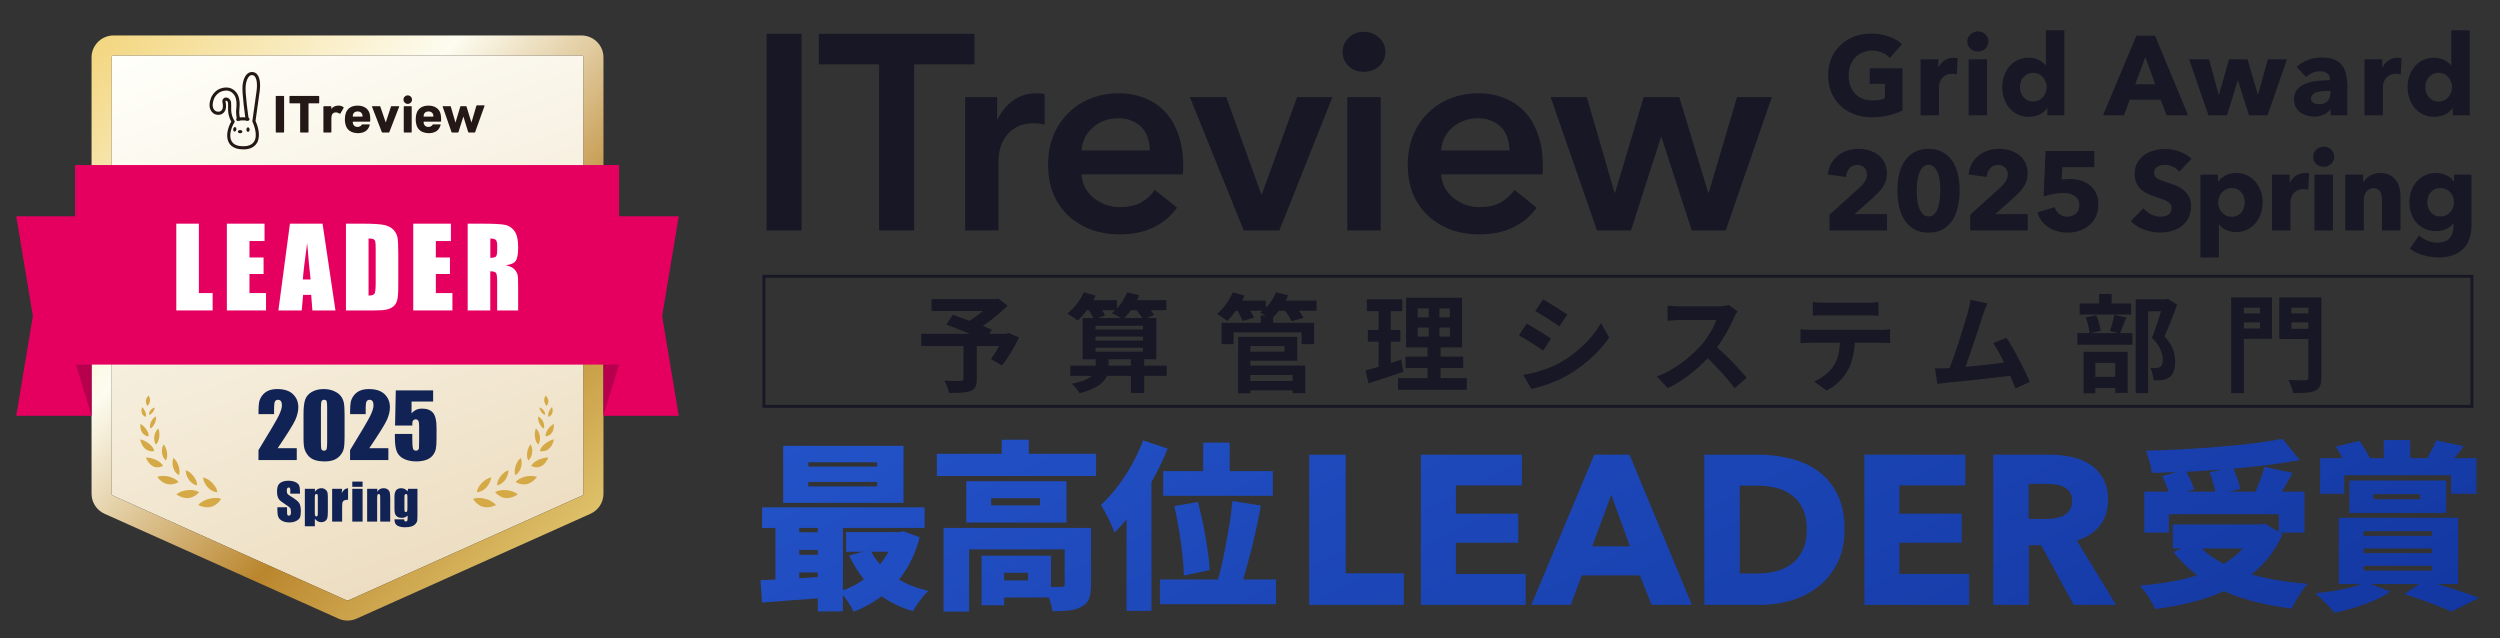 <svg width="282" height="72" viewBox="0 0 282 72" fill="none" xmlns="http://www.w3.org/2000/svg">
<rect x="0" y="0" width="282" height="72" fill="#333333" stroke="none"/>
<path d="M65.68 55.893L39.295 67.721C39.234 67.749 39.163 67.749 39.102 67.721L12.717 55.893C12.639 55.858 12.59 55.785 12.59 55.702V6.466C12.59 6.348 12.691 6.254 12.816 6.254H65.588C65.713 6.254 65.814 6.348 65.814 6.466V55.702C65.814 55.785 65.765 55.858 65.687 55.893H65.68Z" fill="url(#paint0_linear_2431_27353)"/>
<path d="M65.585 6.256C65.71 6.256 65.811 6.35 65.811 6.468V55.704C65.811 55.786 65.762 55.859 65.684 55.895L39.299 67.723C39.269 67.737 39.236 67.744 39.203 67.744C39.17 67.744 39.136 67.737 39.106 67.723L12.721 55.895C12.643 55.859 12.594 55.786 12.594 55.704V6.468C12.594 6.35 12.695 6.256 12.82 6.256H65.592M65.585 4H12.813C11.442 4 10.328 5.108 10.328 6.468V55.704C10.328 56.673 10.902 57.554 11.791 57.953L38.176 69.781C38.499 69.927 38.844 70 39.198 70C39.552 70 39.897 69.927 40.22 69.781L66.607 57.953C67.494 57.554 68.07 56.673 68.07 55.704V6.468C68.07 5.108 66.956 4 65.585 4Z" fill="url(#paint1_linear_2431_27353)"/>
<path d="M53.359 56.286C54.016 55.97 55.403 56.291 55.951 56.979C54.834 57.483 53.942 57.182 53.359 56.286Z" fill="#D5AA46"/>
<path d="M53.789 55.525C53.825 54.893 54.655 53.977 55.41 53.852C55.314 54.644 54.61 55.495 53.789 55.525Z" fill="#D5AA46"/>
<path d="M55.844 55.526C56.417 55.12 57.779 55.205 58.407 55.771C57.43 56.428 56.535 56.282 55.844 55.526Z" fill="#D5AA46"/>
<path d="M56.072 54.746C56.032 54.166 56.681 53.239 57.354 53.039C57.356 53.77 56.816 54.623 56.072 54.746Z" fill="#D5AA46"/>
<path d="M58.164 54.379C58.558 53.833 59.823 53.481 60.572 53.802C59.889 54.705 59.03 54.853 58.164 54.379Z" fill="#D5AA46"/>
<path d="M58.126 53.6C57.909 53.086 58.208 52.042 58.756 51.648C58.987 52.311 58.763 53.256 58.126 53.6Z" fill="#D5AA46"/>
<path d="M59.914 52.561C60.143 52.007 61.255 51.564 61.856 51.618C61.45 52.537 60.792 52.971 59.914 52.561Z" fill="#D5AA46"/>
<path d="M59.6 51.946C59.308 51.545 59.452 50.571 59.846 50.121C60.181 50.647 60.082 51.519 59.6 51.946Z" fill="#D5AA46"/>
<path d="M60.906 50.884C60.97 50.288 61.895 49.67 62.488 49.555C62.268 50.63 61.565 51.014 60.906 50.884Z" fill="#D5AA46"/>
<path d="M60.729 50.152C60.335 49.85 60.201 48.877 60.451 48.332C60.921 48.742 61.072 49.607 60.729 50.152Z" fill="#D5AA46"/>
<path d="M61.544 49.227C61.455 48.746 62.033 48.044 62.47 47.812C62.55 48.708 62.092 49.173 61.544 49.227Z" fill="#D5AA46"/>
<path d="M61.351 48.337C60.971 48.193 60.636 47.46 60.704 46.977C61.169 47.189 61.493 47.83 61.351 48.337Z" fill="#D5AA46"/>
<path d="M61.863 47.026C61.727 46.71 62.014 46.142 62.276 45.918C62.47 46.517 62.229 46.906 61.863 47.026Z" fill="#D5AA46"/>
<path d="M61.666 45.797C62.025 45.332 61.817 44.868 61.543 44.613C61.222 45.153 61.446 45.556 61.666 45.797Z" fill="#D5AA46"/>
<path d="M61.495 46.798C61.214 46.758 60.87 46.31 60.844 45.969C61.193 46.042 61.514 46.431 61.495 46.798Z" fill="#D5AA46"/>
<path d="M24.947 56.286C24.291 55.97 22.903 56.291 22.355 56.979C23.472 57.483 24.364 57.182 24.947 56.286Z" fill="#D5AA46"/>
<path d="M24.516 55.525C24.481 54.893 23.65 53.977 22.895 53.852C22.991 54.644 23.695 55.495 24.516 55.525Z" fill="#D5AA46"/>
<path d="M22.458 55.526C21.884 55.12 20.522 55.205 19.895 55.771C20.872 56.428 21.766 56.282 22.458 55.526Z" fill="#D5AA46"/>
<path d="M22.231 54.746C22.271 54.166 21.622 53.239 20.949 53.039C20.947 53.77 21.487 54.623 22.231 54.746Z" fill="#D5AA46"/>
<path d="M20.142 54.379C19.748 53.833 18.483 53.481 17.734 53.802C18.416 54.705 19.276 54.853 20.142 54.379Z" fill="#D5AA46"/>
<path d="M20.18 53.6C20.397 53.086 20.097 52.042 19.55 51.648C19.318 52.311 19.543 53.256 20.18 53.6Z" fill="#D5AA46"/>
<path d="M18.392 52.561C18.163 52.007 17.051 51.564 16.449 51.618C16.855 52.537 17.514 52.971 18.392 52.561Z" fill="#D5AA46"/>
<path d="M18.704 51.946C18.997 51.545 18.853 50.571 18.459 50.121C18.124 50.647 18.223 51.519 18.704 51.946Z" fill="#D5AA46"/>
<path d="M17.394 50.884C17.33 50.288 16.405 49.67 15.812 49.555C16.032 50.63 16.735 51.014 17.394 50.884Z" fill="#D5AA46"/>
<path d="M17.577 50.152C17.971 49.85 18.105 48.877 17.855 48.332C17.386 48.742 17.235 49.607 17.577 50.152Z" fill="#D5AA46"/>
<path d="M16.762 49.227C16.852 48.746 16.274 48.044 15.837 47.812C15.757 48.708 16.215 49.173 16.762 49.227Z" fill="#D5AA46"/>
<path d="M16.952 48.337C17.331 48.193 17.667 47.46 17.598 46.977C17.133 47.189 16.81 47.83 16.952 48.337Z" fill="#D5AA46"/>
<path d="M16.439 47.026C16.576 46.71 16.288 46.142 16.026 45.918C15.832 46.517 16.073 46.906 16.439 47.026Z" fill="#D5AA46"/>
<path d="M16.64 45.797C16.282 45.332 16.489 44.868 16.763 44.613C17.084 45.153 16.86 45.556 16.64 45.797Z" fill="#D5AA46"/>
<path d="M16.809 46.798C17.09 46.758 17.435 46.31 17.461 45.969C17.111 46.042 16.791 46.431 16.809 46.798Z" fill="#D5AA46"/>
<path d="M27.087 15.03C27.228 15.03 27.342 14.95 27.342 14.851C27.342 14.752 27.228 14.672 27.087 14.672C26.946 14.672 26.832 14.752 26.832 14.851C26.832 14.95 26.946 15.03 27.087 15.03Z" fill="#231815"/>
<path d="M26.661 14.615C26.683 14.476 26.623 14.351 26.525 14.335C26.427 14.319 26.329 14.419 26.307 14.557C26.284 14.696 26.345 14.822 26.443 14.838C26.54 14.853 26.638 14.754 26.661 14.615Z" fill="#231815"/>
<path d="M27.976 14.872C28.075 14.872 28.156 14.758 28.156 14.618C28.156 14.477 28.075 14.363 27.976 14.363C27.877 14.363 27.797 14.477 27.797 14.618C27.797 14.758 27.877 14.872 27.976 14.872Z" fill="#231815"/>
<path d="M27.478 16.847C27.136 16.847 26.09 16.847 25.732 15.911C25.437 15.143 25.819 14.155 26.088 13.717C25.878 13.356 25.774 12.903 25.748 12.696C25.722 12.493 25.725 12.281 25.727 12.076C25.727 12.034 25.727 11.991 25.727 11.949C25.727 11.918 25.727 11.89 25.727 11.859C25.732 11.704 25.734 11.558 25.663 11.454C25.625 11.397 25.545 11.35 25.491 11.352C25.474 11.352 25.46 11.355 25.441 11.386C25.425 11.411 25.441 11.499 25.453 11.548L25.458 11.572C25.519 11.897 25.51 12.166 25.427 12.397C25.349 12.611 25.146 12.859 24.866 12.925C24.398 13.036 24.044 12.823 23.869 12.588C23.513 12.111 23.631 11.499 23.794 11.067C23.976 10.582 24.391 10.16 24.851 9.992C25.593 9.724 26.241 9.889 26.678 10.457C27.091 10.994 27.058 11.843 27.002 12.3C26.935 12.845 27.077 13.384 27.079 13.389C27.105 13.483 27.049 13.58 26.957 13.606C26.865 13.632 26.765 13.575 26.739 13.483C26.732 13.46 26.577 12.875 26.652 12.258C26.692 11.932 26.747 11.124 26.397 10.671C26.05 10.221 25.571 10.106 24.969 10.322C24.608 10.454 24.266 10.803 24.122 11.19C23.992 11.539 23.891 12.027 24.15 12.378C24.259 12.524 24.481 12.654 24.783 12.583C24.927 12.55 25.05 12.404 25.095 12.279C25.156 12.109 25.16 11.899 25.111 11.638L25.106 11.614C25.085 11.506 25.054 11.343 25.139 11.202C25.215 11.074 25.338 11.004 25.482 10.999C25.659 10.994 25.847 11.098 25.954 11.256C26.088 11.454 26.081 11.673 26.079 11.866C26.079 11.895 26.079 11.923 26.079 11.951C26.079 11.994 26.079 12.038 26.079 12.081C26.076 12.274 26.074 12.475 26.095 12.651C26.123 12.88 26.241 13.328 26.442 13.62C26.485 13.681 26.482 13.761 26.44 13.823C26.324 13.985 26.161 14.311 26.064 14.674C25.984 14.975 25.916 15.414 26.06 15.786C26.303 16.423 26.985 16.496 27.476 16.496C27.868 16.496 28.557 16.397 28.779 15.727C29.05 14.907 28.488 13.759 28.484 13.747C28.467 13.714 28.462 13.679 28.467 13.644C28.47 13.62 28.805 11.265 28.942 10.259C29.074 9.281 28.904 8.566 28.521 8.481C28.396 8.453 28.283 8.477 28.179 8.552C27.946 8.717 27.776 9.113 27.714 9.639C27.615 10.473 28.047 13.377 28.052 13.408C28.066 13.505 28 13.594 27.903 13.608C27.806 13.622 27.717 13.556 27.703 13.46C27.684 13.337 27.259 10.478 27.363 9.599C27.438 8.967 27.655 8.493 27.974 8.267C28.16 8.135 28.375 8.093 28.597 8.14C29.197 8.272 29.456 9.083 29.291 10.308C29.166 11.232 28.873 13.288 28.823 13.644C28.939 13.893 29.399 14.98 29.114 15.841C28.821 16.72 27.962 16.852 27.476 16.852L27.478 16.847Z" fill="#231815"/>
<path d="M26.821 13.644C26.743 13.644 26.672 13.592 26.651 13.512C26.625 13.418 26.681 13.321 26.776 13.297C26.97 13.245 27.156 13.227 27.442 13.227H27.449C27.463 13.227 27.772 13.238 27.996 13.274C28.093 13.288 28.159 13.38 28.142 13.474C28.126 13.568 28.036 13.634 27.942 13.62C27.751 13.59 27.472 13.578 27.439 13.578C27.187 13.578 27.026 13.594 26.866 13.637C26.852 13.641 26.835 13.641 26.821 13.641V13.644Z" fill="#231815"/>
<path d="M31.105 10.884C31.105 10.846 31.131 10.82 31.169 10.82H31.983C32.021 10.82 32.047 10.846 32.047 10.884V14.884C32.047 14.922 32.021 14.948 31.983 14.948H31.169C31.131 14.948 31.105 14.922 31.105 14.884V10.884Z" fill="#231815"/>
<path d="M33.922 14.948C33.884 14.948 33.858 14.922 33.858 14.884V11.697C33.858 11.671 33.847 11.659 33.821 11.659H32.716C32.678 11.659 32.652 11.633 32.652 11.596V10.884C32.652 10.846 32.678 10.82 32.716 10.82H35.942C35.98 10.82 36.006 10.846 36.006 10.884V11.596C36.006 11.633 35.98 11.659 35.942 11.659H34.838C34.812 11.659 34.8 11.674 34.8 11.697V14.884C34.8 14.922 34.774 14.948 34.736 14.948H33.922Z" fill="#231815"/>
<path d="M36.544 14.951C36.506 14.951 36.48 14.927 36.48 14.89V12.04C36.48 12.002 36.506 11.979 36.544 11.979H37.314C37.351 11.979 37.377 12.004 37.377 12.04V12.292H37.384C37.533 12.052 37.814 11.91 38.194 11.91C38.399 11.91 38.605 11.979 38.739 12.089C38.772 12.113 38.777 12.139 38.758 12.177L38.399 12.803C38.373 12.834 38.347 12.834 38.31 12.815C38.161 12.723 38.015 12.674 37.861 12.681C37.528 12.693 37.38 12.926 37.38 13.327V14.892C37.38 14.93 37.354 14.953 37.316 14.953H36.547L36.544 14.951Z" fill="#231815"/>
<path d="M43.143 14.949C43.105 14.949 43.079 14.925 43.065 14.888L41.961 12.038C41.949 12 41.968 11.977 42.012 11.977H42.822C42.867 11.977 42.893 11.995 42.904 12.038L43.506 13.801H43.518L44.096 12.038C44.108 11.995 44.134 11.977 44.179 11.977H44.974C45.019 11.977 45.038 12.002 45.026 12.038L43.922 14.888C43.908 14.925 43.884 14.949 43.844 14.949H43.138H43.143Z" fill="#231815"/>
<path d="M45.607 14.949C45.569 14.949 45.543 14.925 45.543 14.888V12.038C45.543 12 45.569 11.977 45.607 11.977H46.376C46.414 11.977 46.44 12.002 46.44 12.038V14.888C46.44 14.925 46.414 14.949 46.376 14.949H45.607Z" fill="#231815"/>
<path d="M52.886 14.948C52.848 14.948 52.822 14.924 52.808 14.887L52.275 13.161H52.263L51.718 14.887C51.706 14.924 51.68 14.948 51.64 14.948H51.005C50.967 14.948 50.941 14.924 50.927 14.887L49.933 12.037C49.921 11.999 49.94 11.976 49.978 11.976H50.766C50.818 11.976 50.844 11.994 50.856 12.037L51.37 13.807H51.385L51.918 12.037C51.93 11.994 51.963 11.976 52.008 11.976H52.546C52.591 11.976 52.617 11.994 52.629 12.037L53.174 13.807H53.185L53.733 11.94C53.745 11.898 53.771 11.879 53.816 11.879H54.604C54.649 11.879 54.668 11.905 54.656 11.94L53.601 14.889C53.587 14.927 53.563 14.95 53.523 14.95H52.881L52.886 14.948Z" fill="#231815"/>
<path d="M48.851 14.024C48.835 14.024 48.818 14.033 48.811 14.05C48.679 14.292 48.412 14.316 48.332 14.318C48.016 14.318 47.881 14.149 47.817 13.977C47.798 13.927 47.782 13.847 47.784 13.76C47.784 13.739 47.801 13.724 47.822 13.724H49.701C49.724 13.724 49.743 13.708 49.746 13.687C49.753 13.621 49.764 13.498 49.757 13.335C49.753 13.175 49.727 12.916 49.672 12.748C49.493 12.228 49.019 11.914 48.332 11.914C47.645 11.914 47.178 12.22 46.998 12.756C46.935 12.939 46.895 13.154 46.895 13.467C46.895 13.781 46.939 13.988 47.003 14.175C47.173 14.679 47.621 14.985 48.266 15.016C48.299 15.021 48.334 15.023 48.377 15.023C48.414 15.023 48.452 15.023 48.488 15.018C49.285 14.978 49.59 14.514 49.703 14.083C49.71 14.057 49.689 14.031 49.661 14.031H48.853L48.851 14.024ZM47.815 12.895C47.886 12.692 48.077 12.569 48.334 12.569C48.592 12.569 48.783 12.692 48.853 12.895C48.872 12.956 48.886 13.024 48.886 13.116C48.886 13.14 48.875 13.154 48.849 13.154H47.822C47.796 13.154 47.784 13.142 47.784 13.116C47.784 13.024 47.798 12.956 47.817 12.895H47.815Z" fill="#231815"/>
<path d="M40.859 14.024C40.842 14.024 40.826 14.033 40.819 14.05C40.687 14.292 40.42 14.316 40.34 14.318C40.023 14.318 39.889 14.149 39.825 13.977C39.806 13.927 39.79 13.847 39.792 13.76C39.792 13.739 39.809 13.724 39.83 13.724H41.709C41.732 13.724 41.751 13.708 41.753 13.687C41.761 13.621 41.772 13.498 41.765 13.335C41.761 13.175 41.735 12.916 41.68 12.748C41.501 12.228 41.026 11.914 40.34 11.914C39.653 11.914 39.186 12.22 39.006 12.756C38.943 12.939 38.902 13.154 38.902 13.467C38.902 13.781 38.947 13.988 39.011 14.175C39.181 14.679 39.629 14.985 40.274 15.016C40.307 15.021 40.342 15.023 40.385 15.023C40.422 15.023 40.46 15.023 40.495 15.018C41.293 14.978 41.598 14.514 41.711 14.083C41.718 14.057 41.697 14.031 41.669 14.031H40.861L40.859 14.024ZM39.823 12.895C39.894 12.692 40.085 12.569 40.342 12.569C40.599 12.569 40.791 12.692 40.861 12.895C40.88 12.956 40.894 13.024 40.894 13.116C40.894 13.14 40.883 13.154 40.857 13.154H39.83C39.804 13.154 39.792 13.142 39.792 13.116C39.792 13.024 39.806 12.956 39.825 12.895H39.823Z" fill="#231815"/>
<path d="M45.993 11.72C46.259 11.72 46.475 11.504 46.475 11.239C46.475 10.973 46.259 10.758 45.993 10.758C45.727 10.758 45.512 10.973 45.512 11.239C45.512 11.504 45.727 11.72 45.993 11.72Z" fill="#231815"/>
<path d="M76.567 46.903H68.07V24.395H76.567L74.691 35.65L76.567 46.903Z" fill="#E50060"/>
<path d="M69.834 18.617H8.469V41.126H69.834V18.617Z" fill="#E50060"/>
<path d="M22.433 25.23V33.059H23.984V35.017H19.887V25.23H22.436H22.433Z" fill="white"/>
<path d="M25.592 25.23H29.84V27.189H28.139V29.044H29.732V30.907H28.139V33.059H30.008V35.017H25.59V25.23H25.592Z" fill="white"/>
<path d="M36.385 25.23L37.841 35.017H35.238L35.101 33.259H34.19L34.036 35.017H31.402L32.703 25.23H36.387H36.385ZM35.035 31.524C34.905 30.416 34.777 29.044 34.648 27.413C34.388 29.287 34.225 30.657 34.159 31.524H35.037H35.035Z" fill="white"/>
<path d="M39.023 25.23H40.931C42.16 25.23 42.993 25.287 43.428 25.4C43.862 25.513 44.192 25.7 44.416 25.956C44.643 26.213 44.785 26.501 44.841 26.817C44.898 27.133 44.926 27.755 44.926 28.681V32.109C44.926 32.988 44.886 33.575 44.801 33.872C44.719 34.169 44.575 34.4 44.369 34.567C44.164 34.734 43.909 34.852 43.607 34.918C43.305 34.984 42.849 35.017 42.238 35.017H39.023V25.23ZM41.572 26.904V33.341C41.941 33.341 42.165 33.268 42.25 33.12C42.335 32.974 42.377 32.573 42.377 31.92V28.118C42.377 27.675 42.363 27.39 42.335 27.265C42.306 27.14 42.243 27.048 42.141 26.989C42.04 26.93 41.851 26.902 41.572 26.902V26.904Z" fill="white"/>
<path d="M46.616 25.23H50.864V27.189H49.162V29.044H50.755V30.907H49.162V33.059H51.032V35.017H46.613V25.23H46.616Z" fill="white"/>
<path d="M52.759 25.233H54.562C55.763 25.233 56.577 25.28 57.005 25.372C57.429 25.464 57.776 25.702 58.045 26.081C58.315 26.463 58.449 27.069 58.449 27.904C58.449 28.665 58.355 29.176 58.163 29.438C57.975 29.7 57.602 29.858 57.042 29.909C57.547 30.034 57.885 30.202 58.06 30.412C58.234 30.621 58.34 30.814 58.383 30.989C58.425 31.163 58.447 31.647 58.447 32.436V35.017H56.079V31.765C56.079 31.241 56.037 30.916 55.954 30.791C55.872 30.666 55.655 30.605 55.303 30.605V35.017H52.754V25.23L52.759 25.233ZM55.308 26.906V29.082C55.593 29.082 55.794 29.042 55.91 28.964C56.025 28.886 56.082 28.632 56.082 28.201V27.663C56.082 27.352 56.025 27.149 55.914 27.052C55.803 26.956 55.6 26.906 55.305 26.906H55.308Z" fill="white"/>
<g style="mix-blend-mode:multiply" opacity="0.2">
<path d="M68.07 46.898V41.121H69.833L68.07 46.898Z" fill="black"/>
</g>
<path d="M1.832 46.903H10.329V24.395H1.832L3.708 35.65L1.832 46.903Z" fill="#E50060"/>
<g style="mix-blend-mode:multiply" opacity="0.2">
<path d="M10.328 46.898V41.121H8.562L10.328 46.898Z" fill="black"/>
</g>
<path d="M33.475 50.557V51.896H29.156V50.774C30.438 48.684 31.198 47.392 31.439 46.894C31.679 46.397 31.8 46.011 31.8 45.732C31.8 45.518 31.764 45.36 31.691 45.254C31.618 45.148 31.507 45.096 31.358 45.096C31.21 45.096 31.099 45.155 31.026 45.27C30.952 45.386 30.917 45.619 30.917 45.963V46.711H29.159V46.425C29.159 45.985 29.182 45.638 29.227 45.383C29.272 45.129 29.385 44.879 29.562 44.634C29.739 44.389 29.973 44.203 30.256 44.075C30.542 43.948 30.884 43.887 31.28 43.887C32.062 43.887 32.652 44.08 33.051 44.467C33.452 44.853 33.65 45.343 33.65 45.935C33.65 46.385 33.537 46.861 33.312 47.361C33.088 47.863 32.425 48.926 31.323 50.555H33.475V50.557Z" fill="#112255"/>
<path d="M38.869 46.699V49.32C38.869 49.916 38.836 50.348 38.772 50.621C38.709 50.895 38.574 51.147 38.369 51.382C38.163 51.618 37.918 51.788 37.63 51.892C37.342 51.995 37.019 52.047 36.662 52.047C36.193 52.047 35.803 51.993 35.492 51.885C35.18 51.776 34.932 51.606 34.748 51.378C34.564 51.149 34.432 50.906 34.354 50.652C34.276 50.397 34.238 49.994 34.238 49.44V46.699C34.238 45.977 34.3 45.438 34.425 45.077C34.55 44.716 34.798 44.429 35.168 44.212C35.539 43.995 35.989 43.887 36.516 43.887C36.948 43.887 37.333 43.962 37.672 44.113C38.012 44.264 38.267 44.448 38.435 44.665C38.602 44.881 38.718 45.127 38.777 45.398C38.836 45.669 38.867 46.102 38.867 46.699H38.869ZM36.905 46.039C36.905 45.622 36.884 45.36 36.844 45.254C36.804 45.148 36.709 45.096 36.561 45.096C36.412 45.096 36.318 45.153 36.27 45.263C36.223 45.374 36.2 45.633 36.2 46.036V49.869C36.2 50.326 36.221 50.6 36.266 50.694C36.31 50.788 36.405 50.836 36.549 50.836C36.693 50.836 36.79 50.781 36.834 50.671C36.879 50.56 36.903 50.312 36.903 49.928V46.036L36.905 46.039Z" fill="#112255"/>
<path d="M43.807 50.557V51.896H39.488V50.774C40.77 48.684 41.53 47.392 41.771 46.894C42.011 46.397 42.132 46.011 42.132 45.732C42.132 45.518 42.096 45.36 42.023 45.254C41.95 45.148 41.839 45.096 41.69 45.096C41.542 45.096 41.431 45.155 41.358 45.27C41.284 45.386 41.249 45.619 41.249 45.963V46.711H39.491V46.425C39.491 45.985 39.514 45.638 39.559 45.383C39.604 45.129 39.717 44.879 39.894 44.634C40.071 44.389 40.305 44.203 40.588 44.075C40.871 43.948 41.216 43.887 41.612 43.887C42.394 43.887 42.984 44.08 43.383 44.467C43.782 44.853 43.982 45.343 43.982 45.935C43.982 46.385 43.869 46.861 43.645 47.361C43.42 47.863 42.757 48.926 41.655 50.555H43.807V50.557Z" fill="#112255"/>
<path d="M48.857 44.039V45.295H46.424V46.63C46.728 46.271 47.12 46.09 47.599 46.09C48.14 46.09 48.551 46.241 48.827 46.545C49.103 46.846 49.242 47.429 49.242 48.289V49.411C49.242 49.967 49.216 50.375 49.162 50.637C49.108 50.898 48.994 51.139 48.82 51.36C48.645 51.582 48.402 51.752 48.088 51.87C47.774 51.987 47.394 52.046 46.943 52.046C46.438 52.046 45.992 51.957 45.607 51.782C45.223 51.605 44.949 51.344 44.786 50.993C44.623 50.644 44.543 50.102 44.543 49.371V48.944H46.507V49.435C46.507 49.944 46.526 50.304 46.561 50.517C46.596 50.731 46.719 50.837 46.929 50.837C47.026 50.837 47.106 50.806 47.165 50.745C47.224 50.684 47.257 50.618 47.262 50.547C47.267 50.476 47.271 50.168 47.278 49.621V48.063C47.278 47.768 47.248 47.568 47.186 47.462C47.125 47.356 47.023 47.301 46.88 47.301C46.79 47.301 46.712 47.33 46.651 47.384C46.589 47.438 46.549 47.497 46.533 47.561C46.516 47.624 46.507 47.77 46.507 47.999H44.562L44.645 44.039H48.857Z" fill="#112255"/>
<path d="M33.837 55.688H32.746V55.353C32.746 55.198 32.732 55.099 32.704 55.054C32.676 55.011 32.628 54.99 32.565 54.99C32.494 54.99 32.44 55.019 32.404 55.078C32.369 55.136 32.35 55.224 32.35 55.339C32.35 55.49 32.371 55.603 32.411 55.679C32.451 55.754 32.56 55.846 32.744 55.954C33.268 56.266 33.596 56.52 33.733 56.718C33.87 56.916 33.936 57.237 33.936 57.68C33.936 58 33.898 58.238 33.823 58.392C33.747 58.545 33.601 58.672 33.386 58.776C33.171 58.88 32.919 58.931 32.633 58.931C32.319 58.931 32.05 58.873 31.828 58.752C31.606 58.634 31.46 58.481 31.392 58.297C31.323 58.114 31.288 57.852 31.288 57.515V57.22H32.378V57.769C32.378 57.939 32.395 58.047 32.425 58.095C32.456 58.144 32.51 58.168 32.588 58.168C32.666 58.168 32.725 58.137 32.763 58.076C32.801 58.014 32.819 57.923 32.819 57.802C32.819 57.536 32.784 57.364 32.711 57.281C32.635 57.199 32.454 57.062 32.161 56.871C31.868 56.678 31.675 56.537 31.58 56.449C31.486 56.362 31.406 56.242 31.344 56.086C31.283 55.931 31.25 55.735 31.25 55.495C31.25 55.148 31.295 54.896 31.382 54.736C31.47 54.575 31.613 54.45 31.812 54.361C32.01 54.271 32.248 54.227 32.527 54.227C32.831 54.227 33.093 54.276 33.308 54.375C33.523 54.474 33.664 54.597 33.735 54.748C33.806 54.896 33.839 55.151 33.839 55.511V55.69L33.837 55.688Z" fill="#112255"/>
<path d="M35.531 55.139L35.513 55.466C35.614 55.334 35.723 55.235 35.845 55.169C35.966 55.103 36.098 55.07 36.242 55.07C36.416 55.07 36.568 55.117 36.695 55.212C36.822 55.306 36.903 55.414 36.933 55.537C36.964 55.66 36.981 55.867 36.981 56.162V57.72C36.981 58.057 36.962 58.295 36.922 58.436C36.881 58.578 36.799 58.691 36.676 58.776C36.553 58.861 36.402 58.903 36.228 58.903C36.088 58.903 35.959 58.87 35.841 58.804C35.723 58.738 35.612 58.641 35.515 58.514V59.363H34.387V55.136H35.534L35.531 55.139ZM35.852 56.214C35.852 55.985 35.843 55.846 35.826 55.799C35.81 55.749 35.763 55.726 35.687 55.726C35.612 55.726 35.565 55.754 35.543 55.81C35.522 55.867 35.51 56.001 35.51 56.214V57.746C35.51 57.97 35.522 58.109 35.543 58.163C35.565 58.219 35.614 58.248 35.69 58.248C35.765 58.248 35.808 58.222 35.824 58.17C35.843 58.118 35.85 57.995 35.85 57.797V56.211L35.852 56.214Z" fill="#112255"/>
<path d="M38.593 55.139L38.548 55.624C38.711 55.275 38.949 55.092 39.261 55.07V56.371C39.053 56.371 38.902 56.4 38.805 56.454C38.709 56.511 38.65 56.588 38.626 56.687C38.602 56.786 38.593 57.015 38.593 57.376V58.837H37.465V55.139H38.593Z" fill="#112255"/>
<path d="M40.9 54.324V54.913H39.738V54.324H40.9ZM40.9 55.137V58.836H39.738V55.137H40.9Z" fill="#112255"/>
<path d="M42.566 55.136L42.547 55.478C42.63 55.341 42.729 55.24 42.847 55.172C42.965 55.103 43.102 55.07 43.255 55.07C43.449 55.07 43.607 55.115 43.729 55.207C43.852 55.299 43.932 55.412 43.965 55.551C44.001 55.69 44.017 55.921 44.017 56.244V58.837H42.889V56.275C42.889 56.02 42.88 55.865 42.863 55.81C42.847 55.754 42.8 55.726 42.724 55.726C42.644 55.726 42.594 55.759 42.573 55.822C42.552 55.886 42.542 56.058 42.542 56.336V58.837H41.414V55.139H42.561L42.566 55.136Z" fill="#112255"/>
<path d="M47.088 55.139V57.989C47.088 58.373 47.079 58.623 47.062 58.733C47.044 58.846 46.982 58.964 46.874 59.089C46.765 59.214 46.616 59.311 46.423 59.377C46.229 59.443 45.989 59.476 45.696 59.476C45.337 59.476 45.049 59.414 44.83 59.294C44.61 59.174 44.499 58.934 44.492 58.578H45.587C45.587 58.74 45.646 58.823 45.767 58.823C45.852 58.823 45.908 58.797 45.937 58.748C45.965 58.698 45.979 58.592 45.979 58.432V58.154C45.882 58.241 45.781 58.307 45.672 58.352C45.566 58.396 45.453 58.417 45.337 58.417C45.134 58.417 44.967 58.377 44.837 58.295C44.705 58.212 44.615 58.106 44.568 57.972C44.518 57.84 44.495 57.649 44.495 57.404V56.06C44.495 55.709 44.558 55.457 44.683 55.301C44.811 55.148 45.002 55.07 45.262 55.07C45.403 55.07 45.533 55.099 45.649 55.157C45.764 55.217 45.868 55.301 45.96 55.417L46.041 55.136H47.091L47.088 55.139ZM45.958 56.119C45.958 55.95 45.948 55.843 45.929 55.796C45.911 55.749 45.866 55.726 45.8 55.726C45.734 55.726 45.689 55.752 45.66 55.806C45.635 55.86 45.62 55.964 45.62 56.119V57.361C45.62 57.526 45.63 57.635 45.651 57.684C45.672 57.734 45.715 57.758 45.779 57.758C45.854 57.758 45.901 57.727 45.925 57.668C45.946 57.609 45.958 57.475 45.958 57.263V56.117V56.119Z" fill="#112255"/>
<path d="M86.469 3.812H90.418V26H86.469V3.812ZM99.169 7.259H92.368V3.812H109.918V7.259H103.117V26H99.169V7.259ZM108.869 10.957H112.473V13.464H112.535C112.953 12.587 113.538 11.876 114.29 11.333C115.043 10.79 115.92 10.518 116.923 10.518C117.069 10.518 117.226 10.529 117.393 10.55C117.56 10.55 117.706 10.571 117.832 10.612V14.06C117.581 13.997 117.362 13.955 117.174 13.934C117.006 13.914 116.839 13.903 116.672 13.903C115.816 13.903 115.126 14.06 114.604 14.373C114.081 14.687 113.674 15.063 113.382 15.501C113.089 15.94 112.891 16.389 112.786 16.849C112.682 17.309 112.629 17.674 112.629 17.946V26H108.869V10.957ZM129.699 16.974C129.699 16.494 129.626 16.034 129.48 15.595C129.355 15.157 129.146 14.77 128.853 14.436C128.561 14.101 128.185 13.84 127.725 13.652C127.286 13.443 126.764 13.339 126.158 13.339C125.03 13.339 124.069 13.684 123.275 14.373C122.502 15.042 122.073 15.909 121.99 16.974H129.699ZM133.46 18.667C133.46 18.834 133.46 19.001 133.46 19.168C133.46 19.335 133.45 19.502 133.429 19.669H121.99C122.032 20.213 122.167 20.714 122.397 21.174C122.648 21.613 122.972 21.999 123.369 22.333C123.766 22.647 124.215 22.897 124.716 23.085C125.218 23.273 125.74 23.367 126.283 23.367C127.224 23.367 128.017 23.2 128.665 22.866C129.313 22.511 129.846 22.03 130.263 21.424L132.771 23.43C131.287 25.436 129.135 26.439 126.315 26.439C125.145 26.439 124.069 26.261 123.087 25.906C122.105 25.53 121.248 25.008 120.517 24.339C119.807 23.67 119.242 22.856 118.825 21.895C118.428 20.913 118.229 19.805 118.229 18.573C118.229 17.361 118.428 16.264 118.825 15.282C119.242 14.279 119.807 13.433 120.517 12.743C121.227 12.033 122.063 11.49 123.024 11.114C124.006 10.717 125.061 10.518 126.189 10.518C127.234 10.518 128.195 10.696 129.073 11.051C129.971 11.385 130.744 11.897 131.392 12.587C132.039 13.255 132.541 14.101 132.896 15.125C133.272 16.128 133.46 17.309 133.46 18.667ZM134.219 10.957H138.324L142.273 21.926H142.336L146.316 10.957H150.296L144.31 26H140.299L134.219 10.957ZM151.979 10.957H155.74V26H151.979V10.957ZM151.446 5.849C151.446 5.243 151.665 4.721 152.104 4.282C152.564 3.822 153.138 3.592 153.828 3.592C154.517 3.592 155.092 3.812 155.552 4.251C156.032 4.668 156.272 5.201 156.272 5.849C156.272 6.497 156.032 7.04 155.552 7.478C155.092 7.896 154.517 8.105 153.828 8.105C153.138 8.105 152.564 7.886 152.104 7.447C151.665 6.987 151.446 6.455 151.446 5.849ZM170.268 16.974C170.268 16.494 170.195 16.034 170.048 15.595C169.923 15.157 169.714 14.77 169.422 14.436C169.129 14.101 168.753 13.84 168.293 13.652C167.855 13.443 167.332 13.339 166.726 13.339C165.598 13.339 164.637 13.684 163.843 14.373C163.07 15.042 162.642 15.909 162.558 16.974H170.268ZM174.029 18.667C174.029 18.834 174.029 19.001 174.029 19.168C174.029 19.335 174.018 19.502 173.997 19.669H162.558C162.6 20.213 162.736 20.714 162.966 21.174C163.216 21.613 163.54 21.999 163.937 22.333C164.334 22.647 164.783 22.897 165.285 23.085C165.786 23.273 166.309 23.367 166.852 23.367C167.792 23.367 168.586 23.2 169.234 22.866C169.881 22.511 170.414 22.03 170.832 21.424L173.339 23.43C171.856 25.436 169.704 26.439 166.883 26.439C165.713 26.439 164.637 26.261 163.655 25.906C162.673 25.53 161.817 25.008 161.085 24.339C160.375 23.67 159.811 22.856 159.393 21.895C158.996 20.913 158.798 19.805 158.798 18.573C158.798 17.361 158.996 16.264 159.393 15.282C159.811 14.279 160.375 13.433 161.085 12.743C161.796 12.033 162.631 11.49 163.593 11.114C164.575 10.717 165.63 10.518 166.758 10.518C167.802 10.518 168.764 10.696 169.641 11.051C170.539 11.385 171.312 11.897 171.96 12.587C172.608 13.255 173.109 14.101 173.464 15.125C173.841 16.128 174.029 17.309 174.029 18.667ZM174.913 10.957H178.987L182.121 21.738H182.184L185.412 10.957H189.423L192.682 21.738H192.745L195.942 10.957H199.859L194.657 26H190.833L187.417 15.47H187.355L183.97 26H180.147L174.913 10.957Z" fill="#171725"/>
<path d="M214.604 12.455C214.165 12.683 213.65 12.869 213.058 13.013C212.476 13.156 211.838 13.228 211.146 13.228C210.428 13.228 209.765 13.114 209.157 12.886C208.557 12.658 208.038 12.337 207.599 11.923C207.168 11.509 206.83 11.015 206.585 10.441C206.34 9.858 206.218 9.212 206.218 8.503C206.218 7.785 206.34 7.135 206.585 6.552C206.839 5.969 207.185 5.475 207.624 5.07C208.063 4.656 208.578 4.34 209.169 4.12C209.761 3.9 210.398 3.791 211.082 3.791C211.792 3.791 212.45 3.9 213.058 4.12C213.666 4.331 214.16 4.618 214.54 4.981L213.172 6.54C212.961 6.295 212.683 6.096 212.336 5.944C211.99 5.784 211.597 5.703 211.158 5.703C210.778 5.703 210.428 5.775 210.107 5.919C209.786 6.054 209.507 6.248 209.271 6.502C209.034 6.746 208.848 7.042 208.713 7.388C208.587 7.726 208.523 8.098 208.523 8.503C208.523 8.917 208.582 9.297 208.701 9.643C208.819 9.989 208.992 10.289 209.22 10.543C209.457 10.787 209.744 10.982 210.081 11.125C210.428 11.26 210.82 11.328 211.26 11.328C211.513 11.328 211.754 11.311 211.982 11.277C212.21 11.235 212.421 11.172 212.615 11.087V9.453H210.905V7.705H214.604V12.455ZM220.729 8.389C220.636 8.364 220.543 8.347 220.451 8.338C220.366 8.33 220.282 8.326 220.197 8.326C219.919 8.326 219.682 8.376 219.488 8.478C219.302 8.579 219.15 8.701 219.032 8.845C218.922 8.989 218.842 9.145 218.791 9.314C218.74 9.483 218.715 9.63 218.715 9.757V13H216.638V6.692H218.639V7.604H218.664C218.825 7.283 219.053 7.021 219.349 6.818C219.644 6.616 219.986 6.514 220.375 6.514C220.459 6.514 220.539 6.518 220.615 6.527C220.7 6.535 220.767 6.548 220.818 6.565L220.729 8.389ZM224.295 4.677C224.295 4.838 224.261 4.99 224.194 5.133C224.135 5.269 224.05 5.387 223.94 5.488C223.839 5.589 223.712 5.67 223.56 5.729C223.417 5.788 223.265 5.817 223.104 5.817C222.766 5.817 222.484 5.708 222.256 5.488C222.028 5.26 221.913 4.99 221.913 4.677C221.913 4.525 221.943 4.382 222.002 4.247C222.061 4.103 222.146 3.981 222.256 3.879C222.365 3.778 222.492 3.698 222.636 3.639C222.779 3.571 222.935 3.537 223.104 3.537C223.265 3.537 223.417 3.567 223.56 3.626C223.712 3.685 223.839 3.765 223.94 3.867C224.05 3.968 224.135 4.09 224.194 4.234C224.261 4.369 224.295 4.517 224.295 4.677ZM222.066 13V6.692H224.143V13H222.066ZM230.944 13V12.177H230.919C230.716 12.498 230.425 12.747 230.045 12.924C229.673 13.093 229.276 13.177 228.854 13.177C228.381 13.177 227.959 13.085 227.587 12.899C227.216 12.713 226.899 12.468 226.637 12.164C226.384 11.851 226.19 11.493 226.055 11.087C225.919 10.682 225.852 10.26 225.852 9.82C225.852 9.381 225.919 8.963 226.055 8.566C226.198 8.161 226.397 7.806 226.65 7.502C226.912 7.198 227.224 6.958 227.587 6.78C227.959 6.603 228.373 6.514 228.829 6.514C229.293 6.514 229.686 6.603 230.007 6.78C230.328 6.958 230.577 7.152 230.754 7.363H230.78V3.423H232.857V13H230.944ZM230.868 9.833C230.868 9.63 230.83 9.432 230.754 9.238C230.687 9.043 230.585 8.87 230.45 8.718C230.323 8.566 230.167 8.444 229.981 8.351C229.796 8.258 229.585 8.212 229.348 8.212C229.103 8.212 228.888 8.258 228.702 8.351C228.516 8.444 228.36 8.566 228.233 8.718C228.107 8.862 228.01 9.031 227.942 9.225C227.883 9.419 227.853 9.618 227.853 9.82C227.853 10.023 227.883 10.226 227.942 10.428C228.01 10.623 228.107 10.796 228.233 10.948C228.36 11.1 228.516 11.222 228.702 11.315C228.888 11.408 229.103 11.455 229.348 11.455C229.585 11.455 229.796 11.408 229.981 11.315C230.167 11.222 230.323 11.1 230.45 10.948C230.585 10.796 230.687 10.623 230.754 10.428C230.83 10.234 230.868 10.036 230.868 9.833ZM244.405 13L243.708 11.239H240.237L239.579 13H237.223L240.985 4.031H243.088L246.812 13H244.405ZM241.998 6.426L240.858 9.504H243.113L241.998 6.426ZM255.776 13H253.686L252.445 9.073H252.419L251.203 13H249.113L246.934 6.692H249.176L250.266 10.682H250.304L251.431 6.692H253.521L254.687 10.682H254.712L255.814 6.692H257.968L255.776 13ZM262.884 10.251H262.618C262.39 10.251 262.158 10.264 261.921 10.289C261.693 10.306 261.486 10.344 261.3 10.403C261.123 10.462 260.975 10.551 260.857 10.669C260.739 10.779 260.68 10.927 260.68 11.113C260.68 11.231 260.705 11.332 260.756 11.417C260.815 11.501 260.887 11.569 260.971 11.619C261.056 11.67 261.153 11.708 261.262 11.733C261.372 11.75 261.478 11.759 261.579 11.759C262.001 11.759 262.322 11.645 262.542 11.417C262.77 11.18 262.884 10.863 262.884 10.466V10.251ZM259.071 7.553C259.443 7.198 259.873 6.932 260.363 6.755C260.861 6.578 261.368 6.489 261.883 6.489C262.415 6.489 262.863 6.556 263.226 6.692C263.598 6.818 263.897 7.021 264.125 7.3C264.353 7.57 264.518 7.916 264.619 8.338C264.729 8.752 264.784 9.246 264.784 9.82V13H262.884V12.329H262.846C262.685 12.59 262.441 12.793 262.111 12.937C261.79 13.08 261.44 13.152 261.06 13.152C260.806 13.152 260.545 13.118 260.274 13.051C260.004 12.983 259.755 12.873 259.527 12.721C259.307 12.569 259.126 12.367 258.982 12.113C258.839 11.86 258.767 11.547 258.767 11.176C258.767 10.72 258.889 10.352 259.134 10.074C259.388 9.795 259.709 9.58 260.097 9.428C260.494 9.276 260.933 9.174 261.414 9.124C261.896 9.073 262.365 9.048 262.821 9.048V8.946C262.821 8.634 262.711 8.406 262.491 8.262C262.272 8.11 262.001 8.034 261.681 8.034C261.385 8.034 261.098 8.098 260.819 8.224C260.549 8.351 260.317 8.503 260.122 8.68L259.071 7.553ZM270.806 8.389C270.713 8.364 270.621 8.347 270.528 8.338C270.443 8.33 270.359 8.326 270.274 8.326C269.996 8.326 269.759 8.376 269.565 8.478C269.379 8.579 269.227 8.701 269.109 8.845C268.999 8.989 268.919 9.145 268.868 9.314C268.818 9.483 268.792 9.63 268.792 9.757V13H266.715V6.692H268.716V7.604H268.741C268.902 7.283 269.13 7.021 269.426 6.818C269.721 6.616 270.063 6.514 270.452 6.514C270.536 6.514 270.616 6.518 270.692 6.527C270.777 6.535 270.844 6.548 270.895 6.565L270.806 8.389ZM276.67 13V12.177H276.645C276.442 12.498 276.151 12.747 275.771 12.924C275.399 13.093 275.002 13.177 274.58 13.177C274.107 13.177 273.685 13.085 273.313 12.899C272.942 12.713 272.625 12.468 272.363 12.164C272.11 11.851 271.916 11.493 271.781 11.087C271.645 10.682 271.578 10.26 271.578 9.82C271.578 9.381 271.645 8.963 271.781 8.566C271.924 8.161 272.123 7.806 272.376 7.502C272.638 7.198 272.95 6.958 273.313 6.78C273.685 6.603 274.099 6.514 274.555 6.514C275.019 6.514 275.412 6.603 275.733 6.78C276.054 6.958 276.303 7.152 276.48 7.363H276.506V3.423H278.583V13H276.67ZM276.594 9.833C276.594 9.63 276.556 9.432 276.48 9.238C276.413 9.043 276.311 8.87 276.176 8.718C276.05 8.566 275.893 8.444 275.707 8.351C275.522 8.258 275.311 8.212 275.074 8.212C274.829 8.212 274.614 8.258 274.428 8.351C274.242 8.444 274.086 8.566 273.959 8.718C273.833 8.862 273.736 9.031 273.668 9.225C273.609 9.419 273.579 9.618 273.579 9.82C273.579 10.023 273.609 10.226 273.668 10.428C273.736 10.623 273.833 10.796 273.959 10.948C274.086 11.1 274.242 11.222 274.428 11.315C274.614 11.408 274.829 11.455 275.074 11.455C275.311 11.455 275.522 11.408 275.707 11.315C275.893 11.222 276.05 11.1 276.176 10.948C276.311 10.796 276.413 10.623 276.48 10.428C276.556 10.234 276.594 10.036 276.594 9.833ZM206.37 26V24.227L209.866 21.06C210.086 20.849 210.263 20.633 210.398 20.414C210.534 20.194 210.601 19.949 210.601 19.679C210.601 19.358 210.5 19.1 210.297 18.906C210.094 18.703 209.824 18.602 209.486 18.602C209.132 18.602 208.84 18.729 208.612 18.982C208.393 19.227 208.262 19.552 208.22 19.958L206.18 19.679C206.231 19.223 206.353 18.817 206.548 18.463C206.75 18.108 207.004 17.808 207.308 17.563C207.612 17.31 207.958 17.12 208.346 16.993C208.743 16.858 209.161 16.791 209.6 16.791C210.014 16.791 210.415 16.846 210.804 16.955C211.192 17.065 211.539 17.234 211.843 17.462C212.147 17.69 212.387 17.977 212.565 18.323C212.75 18.67 212.843 19.075 212.843 19.54C212.843 19.86 212.801 20.152 212.717 20.414C212.632 20.667 212.514 20.903 212.362 21.123C212.218 21.343 212.049 21.549 211.855 21.744C211.669 21.93 211.475 22.115 211.273 22.301L209.195 24.151H212.856V26H206.37ZM221.045 21.49C221.045 22.124 220.982 22.727 220.855 23.302C220.729 23.876 220.526 24.383 220.247 24.822C219.969 25.253 219.605 25.599 219.158 25.861C218.719 26.114 218.182 26.241 217.549 26.241C216.916 26.241 216.375 26.114 215.928 25.861C215.48 25.599 215.113 25.253 214.826 24.822C214.547 24.383 214.344 23.876 214.218 23.302C214.091 22.727 214.028 22.124 214.028 21.49C214.028 20.857 214.091 20.257 214.218 19.692C214.344 19.117 214.547 18.619 214.826 18.197C215.113 17.766 215.48 17.424 215.928 17.171C216.375 16.917 216.916 16.791 217.549 16.791C218.182 16.791 218.719 16.917 219.158 17.171C219.605 17.424 219.969 17.766 220.247 18.197C220.526 18.619 220.729 19.117 220.855 19.692C220.982 20.257 221.045 20.857 221.045 21.49ZM218.867 21.49C218.867 21.212 218.85 20.903 218.816 20.566C218.782 20.228 218.719 19.915 218.626 19.628C218.533 19.333 218.398 19.088 218.22 18.893C218.052 18.691 217.828 18.59 217.549 18.59C217.27 18.59 217.042 18.691 216.865 18.893C216.688 19.088 216.548 19.333 216.447 19.628C216.354 19.915 216.291 20.228 216.257 20.566C216.223 20.903 216.206 21.212 216.206 21.49C216.206 21.777 216.223 22.094 216.257 22.44C216.291 22.778 216.354 23.095 216.447 23.39C216.548 23.678 216.688 23.922 216.865 24.125C217.042 24.319 217.27 24.417 217.549 24.417C217.828 24.417 218.052 24.319 218.22 24.125C218.398 23.922 218.533 23.678 218.626 23.39C218.719 23.095 218.782 22.778 218.816 22.44C218.85 22.094 218.867 21.777 218.867 21.49ZM222.242 26V24.227L225.739 21.06C225.958 20.849 226.135 20.633 226.271 20.414C226.406 20.194 226.473 19.949 226.473 19.679C226.473 19.358 226.372 19.1 226.169 18.906C225.967 18.703 225.696 18.602 225.358 18.602C225.004 18.602 224.712 18.729 224.484 18.982C224.265 19.227 224.134 19.552 224.092 19.958L222.052 19.679C222.103 19.223 222.225 18.817 222.42 18.463C222.622 18.108 222.876 17.808 223.18 17.563C223.484 17.31 223.83 17.12 224.218 16.993C224.615 16.858 225.033 16.791 225.472 16.791C225.886 16.791 226.287 16.846 226.676 16.955C227.064 17.065 227.411 17.234 227.715 17.462C228.019 17.69 228.259 17.977 228.437 18.323C228.622 18.67 228.715 19.075 228.715 19.54C228.715 19.86 228.673 20.152 228.589 20.414C228.504 20.667 228.386 20.903 228.234 21.123C228.09 21.343 227.922 21.549 227.727 21.744C227.542 21.93 227.347 22.115 227.145 22.301L225.067 24.151H228.728V26H222.242ZM236.689 23.036C236.689 23.585 236.592 24.062 236.398 24.467C236.204 24.864 235.942 25.194 235.613 25.455C235.292 25.717 234.924 25.911 234.511 26.038C234.097 26.173 233.67 26.241 233.231 26.241C232.826 26.241 232.437 26.186 232.066 26.076C231.703 25.975 231.369 25.827 231.065 25.633C230.769 25.438 230.512 25.202 230.292 24.923C230.081 24.636 229.925 24.315 229.824 23.96L231.762 23.365C231.855 23.678 232.028 23.935 232.281 24.138C232.543 24.34 232.851 24.442 233.206 24.442C233.569 24.442 233.881 24.332 234.143 24.113C234.413 23.893 234.549 23.568 234.549 23.137C234.549 22.875 234.494 22.656 234.384 22.478C234.274 22.301 234.131 22.162 233.953 22.06C233.784 21.951 233.59 21.875 233.371 21.832C233.151 21.79 232.931 21.769 232.712 21.769C232.391 21.769 232.024 21.807 231.61 21.883C231.204 21.951 230.841 22.044 230.52 22.162L230.736 17.031H236.233V18.855H232.623L232.547 20.274C232.682 20.241 232.83 20.219 232.991 20.211C233.159 20.194 233.311 20.186 233.447 20.186C233.894 20.186 234.316 20.245 234.713 20.363C235.11 20.481 235.452 20.663 235.739 20.908C236.035 21.144 236.267 21.44 236.436 21.794C236.605 22.149 236.689 22.563 236.689 23.036ZM245.829 19.362C245.643 19.126 245.398 18.94 245.094 18.805C244.799 18.661 244.511 18.59 244.233 18.59C244.089 18.59 243.941 18.602 243.789 18.628C243.646 18.653 243.515 18.703 243.397 18.779C243.278 18.847 243.177 18.94 243.093 19.058C243.017 19.168 242.979 19.311 242.979 19.489C242.979 19.641 243.008 19.767 243.067 19.869C243.135 19.97 243.228 20.059 243.346 20.135C243.473 20.211 243.621 20.283 243.789 20.35C243.958 20.409 244.148 20.473 244.359 20.54C244.663 20.642 244.98 20.756 245.31 20.882C245.639 21 245.939 21.161 246.209 21.364C246.479 21.566 246.703 21.82 246.88 22.124C247.058 22.419 247.146 22.791 247.146 23.238C247.146 23.754 247.049 24.201 246.855 24.581C246.669 24.953 246.416 25.261 246.095 25.506C245.774 25.751 245.407 25.932 244.993 26.051C244.579 26.169 244.153 26.228 243.713 26.228C243.072 26.228 242.451 26.118 241.851 25.899C241.252 25.671 240.753 25.35 240.357 24.936L241.775 23.492C241.995 23.762 242.282 23.99 242.637 24.176C243 24.353 243.359 24.442 243.713 24.442C243.874 24.442 244.03 24.425 244.182 24.391C244.334 24.357 244.465 24.302 244.575 24.227C244.693 24.151 244.786 24.049 244.853 23.922C244.921 23.796 244.955 23.644 244.955 23.466C244.955 23.298 244.913 23.154 244.828 23.036C244.744 22.918 244.621 22.812 244.461 22.719C244.309 22.618 244.115 22.529 243.878 22.453C243.65 22.369 243.388 22.28 243.093 22.187C242.806 22.094 242.523 21.984 242.244 21.858C241.974 21.731 241.729 21.571 241.509 21.376C241.298 21.174 241.125 20.933 240.99 20.654C240.863 20.367 240.8 20.021 240.8 19.616C240.8 19.117 240.901 18.691 241.104 18.336C241.307 17.981 241.573 17.69 241.902 17.462C242.231 17.234 242.603 17.069 243.017 16.968C243.431 16.858 243.849 16.803 244.271 16.803C244.777 16.803 245.293 16.896 245.816 17.082C246.348 17.268 246.813 17.542 247.21 17.905L245.829 19.362ZM255.226 22.82C255.226 23.26 255.158 23.682 255.023 24.087C254.888 24.493 254.69 24.852 254.428 25.164C254.175 25.468 253.862 25.713 253.491 25.899C253.119 26.084 252.697 26.177 252.224 26.177C251.835 26.177 251.468 26.101 251.122 25.949C250.775 25.789 250.505 25.573 250.311 25.303H250.286V29.04H248.208V19.692H250.184V20.464H250.222C250.417 20.211 250.683 19.991 251.02 19.806C251.367 19.611 251.772 19.514 252.236 19.514C252.692 19.514 253.106 19.603 253.478 19.78C253.849 19.958 254.162 20.198 254.415 20.502C254.677 20.806 254.876 21.161 255.011 21.566C255.154 21.963 255.226 22.381 255.226 22.82ZM253.212 22.82C253.212 22.618 253.178 22.419 253.11 22.225C253.051 22.031 252.958 21.862 252.832 21.718C252.714 21.566 252.562 21.444 252.376 21.351C252.19 21.258 251.975 21.212 251.73 21.212C251.493 21.212 251.282 21.258 251.096 21.351C250.911 21.444 250.75 21.566 250.615 21.718C250.488 21.87 250.387 22.044 250.311 22.238C250.243 22.432 250.21 22.63 250.21 22.833C250.21 23.036 250.243 23.234 250.311 23.428C250.387 23.623 250.488 23.796 250.615 23.948C250.75 24.1 250.911 24.222 251.096 24.315C251.282 24.408 251.493 24.455 251.73 24.455C251.975 24.455 252.19 24.408 252.376 24.315C252.562 24.222 252.714 24.1 252.832 23.948C252.958 23.796 253.051 23.623 253.11 23.428C253.178 23.226 253.212 23.023 253.212 22.82ZM260.372 21.389C260.279 21.364 260.186 21.347 260.093 21.338C260.009 21.33 259.924 21.326 259.84 21.326C259.561 21.326 259.325 21.376 259.13 21.478C258.945 21.579 258.793 21.701 258.674 21.845C258.565 21.989 258.484 22.145 258.434 22.314C258.383 22.483 258.358 22.63 258.358 22.757V26H256.28V19.692H258.282V20.604H258.307C258.468 20.283 258.696 20.021 258.991 19.818C259.287 19.616 259.629 19.514 260.017 19.514C260.102 19.514 260.182 19.518 260.258 19.527C260.342 19.535 260.41 19.548 260.461 19.565L260.372 21.389ZM263.304 17.677C263.304 17.838 263.27 17.99 263.203 18.133C263.144 18.269 263.059 18.387 262.95 18.488C262.848 18.59 262.722 18.67 262.57 18.729C262.426 18.788 262.274 18.817 262.113 18.817C261.776 18.817 261.493 18.708 261.265 18.488C261.037 18.26 260.923 17.99 260.923 17.677C260.923 17.525 260.952 17.382 261.011 17.247C261.071 17.103 261.155 16.981 261.265 16.879C261.375 16.778 261.501 16.698 261.645 16.639C261.788 16.571 261.945 16.537 262.113 16.537C262.274 16.537 262.426 16.567 262.57 16.626C262.722 16.685 262.848 16.765 262.95 16.867C263.059 16.968 263.144 17.09 263.203 17.234C263.27 17.369 263.304 17.517 263.304 17.677ZM261.075 26V19.692H263.152V26H261.075ZM268.687 26V22.554C268.687 22.377 268.67 22.208 268.636 22.048C268.611 21.887 268.564 21.748 268.497 21.63C268.429 21.503 268.332 21.406 268.205 21.338C268.087 21.262 267.935 21.224 267.749 21.224C267.563 21.224 267.399 21.262 267.255 21.338C267.12 21.406 267.006 21.503 266.913 21.63C266.82 21.756 266.749 21.904 266.698 22.073C266.656 22.233 266.635 22.402 266.635 22.58V26H264.544V19.692H266.559V20.566H266.584C266.66 20.43 266.757 20.3 266.875 20.173C267.002 20.038 267.145 19.924 267.306 19.831C267.475 19.738 267.656 19.662 267.851 19.603C268.045 19.544 268.252 19.514 268.471 19.514C268.894 19.514 269.252 19.59 269.548 19.742C269.844 19.894 270.08 20.093 270.257 20.338C270.443 20.574 270.574 20.849 270.65 21.161C270.735 21.473 270.777 21.786 270.777 22.098V26H268.687ZM278.785 25.405C278.785 26.021 278.697 26.557 278.519 27.013C278.342 27.469 278.093 27.845 277.772 28.141C277.451 28.445 277.058 28.669 276.594 28.812C276.138 28.964 275.631 29.04 275.074 29.04C274.516 29.04 273.942 28.956 273.351 28.787C272.768 28.618 272.262 28.373 271.831 28.052L272.87 26.57C273.174 26.84 273.507 27.039 273.87 27.165C274.242 27.3 274.605 27.368 274.96 27.368C275.568 27.368 276.015 27.208 276.303 26.887C276.598 26.566 276.746 26.139 276.746 25.607V25.227H276.708C276.514 25.481 276.252 25.683 275.923 25.835C275.593 25.987 275.217 26.063 274.795 26.063C274.314 26.063 273.887 25.979 273.516 25.81C273.144 25.633 272.827 25.396 272.566 25.101C272.312 24.805 272.118 24.463 271.983 24.075C271.848 23.678 271.78 23.26 271.78 22.82C271.78 22.381 271.848 21.963 271.983 21.566C272.118 21.169 272.312 20.819 272.566 20.515C272.827 20.211 273.144 19.97 273.516 19.793C273.887 19.607 274.31 19.514 274.782 19.514C275.179 19.514 275.559 19.594 275.923 19.755C276.286 19.915 276.577 20.165 276.797 20.502H276.822V19.692H278.785V25.405ZM276.809 22.808C276.809 22.597 276.771 22.394 276.695 22.2C276.628 22.006 276.526 21.837 276.391 21.693C276.256 21.541 276.096 21.423 275.91 21.338C275.724 21.254 275.513 21.212 275.276 21.212C275.04 21.212 274.829 21.254 274.643 21.338C274.466 21.423 274.314 21.537 274.187 21.68C274.06 21.824 273.963 21.993 273.896 22.187C273.828 22.381 273.794 22.588 273.794 22.808C273.794 23.019 273.828 23.222 273.896 23.416C273.963 23.61 274.06 23.783 274.187 23.935C274.314 24.079 274.466 24.197 274.643 24.29C274.829 24.374 275.04 24.417 275.276 24.417C275.513 24.417 275.724 24.374 275.91 24.29C276.104 24.197 276.265 24.079 276.391 23.935C276.526 23.792 276.628 23.623 276.695 23.428C276.771 23.234 276.809 23.027 276.809 22.808Z" fill="#171725"/>
<rect x="86.165" y="31.165" width="192.67" height="14.67" stroke="#171725" stroke-width="0.33"/>
<path d="M108.679 38.745H110.179V42.778C110.179 43.154 110.127 43.441 110.023 43.642C109.919 43.849 109.723 44.005 109.435 44.109C109.155 44.214 108.819 44.273 108.427 44.289C108.035 44.313 107.579 44.325 107.059 44.325C107.019 44.126 106.947 43.889 106.843 43.617C106.739 43.353 106.635 43.13 106.531 42.946C106.771 42.953 107.019 42.962 107.275 42.969C107.531 42.969 107.759 42.969 107.959 42.969C108.159 42.969 108.299 42.969 108.379 42.969C108.499 42.962 108.579 42.941 108.619 42.91C108.659 42.877 108.679 42.818 108.679 42.73V38.745ZM105.079 33.742H112.447V35.074H105.079V33.742ZM111.907 33.742H112.291L112.615 33.669L113.647 34.486C113.303 34.822 112.923 35.166 112.507 35.517C112.099 35.861 111.675 36.19 111.235 36.502C110.795 36.813 110.359 37.09 109.927 37.33C109.863 37.233 109.775 37.126 109.663 37.005C109.559 36.886 109.451 36.77 109.339 36.657C109.235 36.538 109.139 36.441 109.051 36.37C109.403 36.178 109.763 35.946 110.131 35.673C110.507 35.394 110.851 35.109 111.163 34.822C111.475 34.533 111.723 34.278 111.907 34.053V33.742ZM103.915 37.654H113.719V39.033H103.915V37.654ZM106.747 36.609L107.479 35.517C107.799 35.63 108.159 35.758 108.559 35.901C108.967 36.045 109.375 36.194 109.783 36.346C110.191 36.498 110.579 36.645 110.947 36.789C111.315 36.934 111.627 37.066 111.883 37.185L111.115 38.422C110.875 38.301 110.579 38.166 110.227 38.014C109.875 37.853 109.495 37.694 109.087 37.533C108.687 37.365 108.283 37.202 107.875 37.041C107.475 36.882 107.099 36.737 106.747 36.609ZM113.239 37.654H113.503L113.767 37.557L114.943 38.074C114.679 38.633 114.375 39.197 114.031 39.766C113.695 40.325 113.355 40.809 113.011 41.218L111.775 40.498C111.951 40.273 112.127 40.017 112.303 39.73C112.487 39.434 112.659 39.13 112.819 38.818C112.987 38.498 113.127 38.19 113.239 37.894V37.654ZM120.727 41.242H131.599V42.394H120.727V41.242ZM123.571 37.965V38.41H128.923V37.965H123.571ZM123.571 39.225V39.669H128.923V39.225H123.571ZM123.571 36.742V37.161H128.923V36.742H123.571ZM122.119 35.877H130.435V40.522H122.119V35.877ZM127.567 40.294H129.067V44.325H127.567V40.294ZM122.191 33.861H125.983V34.989H122.191V33.861ZM126.967 33.861H131.563V34.989H126.967V33.861ZM122.251 32.974L123.583 33.346C123.343 33.882 123.035 34.401 122.659 34.906C122.291 35.41 121.923 35.83 121.555 36.166C121.475 36.086 121.363 35.998 121.219 35.901C121.075 35.797 120.927 35.702 120.775 35.614C120.631 35.517 120.503 35.438 120.391 35.373C120.767 35.086 121.119 34.73 121.447 34.306C121.783 33.873 122.051 33.429 122.251 32.974ZM127.135 32.974L128.503 33.309C128.295 33.837 128.023 34.342 127.687 34.822C127.351 35.301 127.011 35.702 126.667 36.022C126.571 35.95 126.443 35.87 126.283 35.782C126.131 35.694 125.975 35.609 125.815 35.529C125.663 35.45 125.527 35.386 125.407 35.337C125.775 35.057 126.111 34.706 126.415 34.282C126.727 33.858 126.967 33.422 127.135 32.974ZM122.683 34.737L123.859 34.342C124.011 34.526 124.163 34.737 124.315 34.977C124.467 35.209 124.575 35.413 124.639 35.59L123.391 36.033C123.335 35.858 123.235 35.65 123.091 35.41C122.955 35.161 122.819 34.938 122.683 34.737ZM127.963 34.725L129.115 34.245C129.299 34.429 129.495 34.642 129.703 34.882C129.911 35.121 130.071 35.334 130.183 35.517L128.959 36.057C128.871 35.873 128.727 35.657 128.527 35.41C128.335 35.154 128.147 34.925 127.963 34.725ZM123.595 40.282H125.047V41.446C125.047 41.725 124.999 42.005 124.903 42.285C124.807 42.557 124.639 42.818 124.399 43.066C124.167 43.313 123.839 43.545 123.415 43.761C122.991 43.986 122.447 44.181 121.783 44.349C121.695 44.197 121.563 44.014 121.387 43.797C121.211 43.59 121.043 43.422 120.883 43.294C121.467 43.181 121.935 43.053 122.287 42.91C122.647 42.758 122.919 42.597 123.103 42.429C123.295 42.254 123.423 42.081 123.487 41.913C123.559 41.737 123.595 41.569 123.595 41.41V40.282ZM140.503 42.969H146.347V44.038H140.503V42.969ZM142.219 35.59H143.611V37.041H142.219V35.59ZM137.791 36.417H148.231V38.818H146.815V37.498H139.147V38.818H137.791V36.417ZM140.455 38.002H146.323V40.69H140.455V39.669H144.895V39.033H140.455V38.002ZM140.515 41.242H147.235V44.349H145.807V42.297H140.515V41.242ZM139.663 38.002H141.031V44.361H139.663V38.002ZM138.991 33.91H142.783V35.05H138.991V33.91ZM143.851 33.91H148.507V35.05H143.851V33.91ZM139.051 32.974L140.383 33.346C140.151 33.882 139.855 34.406 139.495 34.917C139.143 35.422 138.791 35.849 138.439 36.202C138.351 36.121 138.235 36.033 138.091 35.938C137.947 35.842 137.803 35.745 137.659 35.65C137.515 35.553 137.383 35.477 137.263 35.422C137.631 35.126 137.975 34.758 138.295 34.318C138.615 33.877 138.867 33.429 139.051 32.974ZM143.935 32.974L145.303 33.309C145.087 33.83 144.807 34.325 144.463 34.797C144.119 35.261 143.767 35.65 143.407 35.962C143.303 35.889 143.175 35.813 143.023 35.733C142.879 35.645 142.727 35.562 142.567 35.481C142.407 35.394 142.267 35.325 142.147 35.278C142.531 35.005 142.879 34.666 143.191 34.258C143.511 33.842 143.759 33.413 143.935 32.974ZM139.447 34.797L140.671 34.462C140.815 34.669 140.959 34.906 141.103 35.169C141.255 35.425 141.371 35.645 141.451 35.83L140.155 36.202C140.099 36.017 139.999 35.794 139.855 35.529C139.719 35.258 139.583 35.014 139.447 34.797ZM144.799 34.822L146.071 34.486C146.247 34.685 146.423 34.913 146.599 35.169C146.783 35.425 146.923 35.654 147.019 35.853L145.687 36.225C145.615 36.033 145.491 35.806 145.315 35.541C145.139 35.278 144.967 35.038 144.799 34.822ZM159.919 36.946V37.965H163.543V36.946H159.919ZM159.919 34.797V35.806H163.543V34.797H159.919ZM158.611 33.586H164.923V39.19H158.611V33.586ZM158.539 40.221H165.043V41.517H158.539V40.221ZM157.699 42.657H165.451V43.965H157.699V42.657ZM154.183 33.766H158.167V35.097H154.183V33.766ZM154.291 37.221H157.963V38.541H154.291V37.221ZM154.039 41.782C154.391 41.685 154.783 41.578 155.215 41.458C155.655 41.33 156.119 41.19 156.607 41.038C157.095 40.877 157.575 40.721 158.047 40.569L158.299 41.938C157.627 42.161 156.947 42.389 156.259 42.621C155.571 42.853 154.939 43.062 154.363 43.245L154.039 41.782ZM155.503 34.294H156.883V41.661L155.503 41.889V34.294ZM161.155 34.102H162.367V38.614H162.499V43.27H161.023V38.614H161.155V34.102ZM174.06 33.766C174.252 33.877 174.472 34.01 174.72 34.161C174.968 34.313 175.22 34.469 175.476 34.63C175.74 34.789 175.984 34.946 176.208 35.097C176.44 35.242 176.636 35.37 176.796 35.481L175.896 36.813C175.736 36.694 175.54 36.557 175.308 36.406C175.076 36.254 174.836 36.097 174.588 35.938C174.34 35.778 174.092 35.626 173.844 35.481C173.604 35.33 173.384 35.197 173.184 35.086L174.06 33.766ZM171.828 42.285C172.284 42.206 172.74 42.109 173.196 41.998C173.66 41.877 174.12 41.73 174.576 41.553C175.04 41.377 175.488 41.173 175.92 40.941C176.6 40.557 177.232 40.126 177.816 39.645C178.408 39.166 178.936 38.654 179.4 38.109C179.872 37.566 180.268 37.01 180.588 36.441L181.512 38.074C180.952 38.906 180.26 39.69 179.436 40.425C178.62 41.161 177.72 41.813 176.736 42.382C176.328 42.614 175.88 42.83 175.392 43.029C174.912 43.23 174.436 43.401 173.964 43.545C173.5 43.697 173.088 43.806 172.728 43.87L171.828 42.285ZM172.212 36.502C172.412 36.614 172.636 36.745 172.884 36.898C173.14 37.041 173.396 37.194 173.652 37.353C173.908 37.514 174.148 37.666 174.372 37.809C174.604 37.953 174.796 38.081 174.948 38.194L174.072 39.538C173.896 39.417 173.696 39.285 173.472 39.142C173.248 38.989 173.008 38.834 172.752 38.673C172.504 38.505 172.256 38.349 172.008 38.206C171.768 38.062 171.544 37.938 171.336 37.834L172.212 36.502ZM195.988 35.133C195.94 35.206 195.868 35.318 195.772 35.469C195.684 35.621 195.616 35.761 195.568 35.889C195.4 36.266 195.192 36.685 194.944 37.15C194.704 37.614 194.428 38.081 194.116 38.553C193.812 39.017 193.488 39.453 193.144 39.861C192.696 40.365 192.2 40.865 191.656 41.361C191.12 41.849 190.552 42.301 189.952 42.718C189.36 43.126 188.752 43.477 188.128 43.773L186.892 42.477C187.54 42.23 188.168 41.917 188.776 41.541C189.384 41.166 189.948 40.758 190.468 40.318C190.988 39.877 191.436 39.45 191.812 39.033C192.076 38.73 192.324 38.406 192.556 38.062C192.796 37.718 193.008 37.377 193.192 37.041C193.376 36.697 193.512 36.382 193.6 36.093C193.52 36.093 193.376 36.093 193.168 36.093C192.96 36.093 192.716 36.093 192.436 36.093C192.164 36.093 191.876 36.093 191.572 36.093C191.268 36.093 190.976 36.093 190.696 36.093C190.424 36.093 190.184 36.093 189.976 36.093C189.768 36.093 189.62 36.093 189.532 36.093C189.364 36.093 189.188 36.102 189.004 36.117C188.82 36.126 188.644 36.138 188.476 36.154C188.316 36.161 188.192 36.169 188.104 36.178V34.474C188.224 34.481 188.372 34.493 188.548 34.51C188.724 34.526 188.9 34.538 189.076 34.545C189.26 34.553 189.412 34.557 189.532 34.557C189.636 34.557 189.8 34.557 190.024 34.557C190.248 34.557 190.504 34.557 190.792 34.557C191.08 34.557 191.376 34.557 191.68 34.557C191.992 34.557 192.288 34.557 192.568 34.557C192.856 34.557 193.104 34.557 193.312 34.557C193.52 34.557 193.672 34.557 193.768 34.557C194.032 34.557 194.272 34.541 194.488 34.51C194.712 34.477 194.884 34.441 195.004 34.401L195.988 35.133ZM193.3 38.865C193.612 39.114 193.944 39.401 194.296 39.73C194.648 40.057 194.996 40.398 195.34 40.749C195.684 41.102 196 41.441 196.288 41.77C196.584 42.09 196.832 42.37 197.032 42.609L195.664 43.797C195.368 43.389 195.028 42.965 194.644 42.526C194.268 42.086 193.868 41.65 193.444 41.218C193.028 40.778 192.604 40.361 192.172 39.969L193.3 38.865ZM204.489 34.066C204.689 34.097 204.905 34.121 205.137 34.138C205.369 34.145 205.581 34.15 205.773 34.15C205.925 34.15 206.165 34.15 206.493 34.15C206.821 34.15 207.189 34.15 207.597 34.15C208.005 34.15 208.413 34.15 208.821 34.15C209.229 34.15 209.589 34.15 209.901 34.15C210.221 34.15 210.453 34.15 210.597 34.15C210.805 34.15 211.021 34.145 211.245 34.138C211.469 34.121 211.685 34.097 211.893 34.066V35.614C211.685 35.597 211.469 35.586 211.245 35.578C211.021 35.569 210.805 35.566 210.597 35.566C210.453 35.566 210.221 35.566 209.901 35.566C209.589 35.566 209.229 35.566 208.821 35.566C208.413 35.566 208.005 35.566 207.597 35.566C207.189 35.566 206.821 35.566 206.493 35.566C206.173 35.566 205.937 35.566 205.785 35.566C205.577 35.566 205.353 35.569 205.113 35.578C204.881 35.586 204.673 35.597 204.489 35.614V34.066ZM203.097 37.138C203.273 37.154 203.461 37.169 203.661 37.185C203.869 37.202 204.065 37.209 204.249 37.209C204.353 37.209 204.561 37.209 204.873 37.209C205.185 37.209 205.561 37.209 206.001 37.209C206.441 37.209 206.913 37.209 207.417 37.209C207.929 37.209 208.437 37.209 208.941 37.209C209.453 37.209 209.929 37.209 210.369 37.209C210.809 37.209 211.181 37.209 211.485 37.209C211.797 37.209 212.005 37.209 212.109 37.209C212.237 37.209 212.409 37.206 212.625 37.197C212.849 37.181 213.041 37.161 213.201 37.138V38.697C213.057 38.681 212.881 38.673 212.673 38.673C212.465 38.666 212.277 38.661 212.109 38.661C212.005 38.661 211.797 38.661 211.485 38.661C211.181 38.661 210.809 38.661 210.369 38.661C209.929 38.661 209.453 38.661 208.941 38.661C208.437 38.661 207.929 38.661 207.417 38.661C206.913 38.661 206.441 38.661 206.001 38.661C205.561 38.661 205.185 38.661 204.873 38.661C204.561 38.661 204.353 38.661 204.249 38.661C204.073 38.661 203.877 38.666 203.661 38.673C203.453 38.681 203.265 38.694 203.097 38.709V37.138ZM209.241 37.965C209.241 38.749 209.173 39.453 209.037 40.078C208.901 40.694 208.705 41.249 208.449 41.745C208.305 42.017 208.113 42.297 207.873 42.586C207.633 42.873 207.357 43.145 207.045 43.401C206.733 43.657 206.397 43.873 206.037 44.05L204.633 43.029C205.057 42.861 205.465 42.621 205.857 42.309C206.249 41.998 206.565 41.666 206.805 41.313C207.109 40.849 207.313 40.337 207.417 39.778C207.521 39.218 207.573 38.617 207.573 37.977L209.241 37.965ZM224.178 34.221C224.098 34.398 224.014 34.597 223.926 34.822C223.838 35.038 223.75 35.282 223.662 35.553C223.59 35.778 223.498 36.066 223.386 36.417C223.274 36.761 223.15 37.142 223.014 37.557C222.878 37.965 222.734 38.389 222.582 38.83C222.438 39.261 222.298 39.681 222.162 40.09C222.026 40.498 221.898 40.87 221.778 41.206C221.658 41.533 221.554 41.801 221.466 42.01L219.69 42.069C219.802 41.813 219.926 41.502 220.062 41.133C220.198 40.766 220.342 40.365 220.494 39.934C220.646 39.493 220.794 39.045 220.938 38.59C221.09 38.133 221.23 37.694 221.358 37.27C221.494 36.846 221.614 36.453 221.718 36.093C221.83 35.733 221.918 35.441 221.982 35.218C222.062 34.906 222.122 34.65 222.162 34.45C222.21 34.242 222.246 34.033 222.27 33.825L224.178 34.221ZM226.326 38.097C226.542 38.417 226.774 38.794 227.022 39.225C227.27 39.657 227.514 40.109 227.754 40.581C228.002 41.045 228.23 41.493 228.438 41.925C228.646 42.358 228.818 42.745 228.954 43.09L227.334 43.809C227.198 43.441 227.03 43.026 226.83 42.562C226.638 42.097 226.426 41.626 226.194 41.145C225.97 40.666 225.738 40.214 225.498 39.789C225.266 39.358 225.042 38.998 224.826 38.709L226.326 38.097ZM219.582 41.541C219.854 41.526 220.182 41.505 220.566 41.481C220.958 41.45 221.378 41.413 221.826 41.373C222.274 41.325 222.73 41.278 223.194 41.23C223.666 41.181 224.126 41.133 224.574 41.086C225.03 41.029 225.454 40.977 225.846 40.929C226.238 40.882 226.57 40.837 226.842 40.797L227.202 42.334C226.906 42.373 226.55 42.417 226.134 42.465C225.726 42.514 225.286 42.566 224.814 42.621C224.342 42.669 223.862 42.721 223.374 42.778C222.886 42.834 222.41 42.886 221.946 42.934C221.482 42.981 221.054 43.026 220.662 43.066C220.27 43.097 219.938 43.13 219.666 43.161C219.514 43.178 219.334 43.202 219.126 43.233C218.926 43.258 218.73 43.282 218.538 43.306L218.262 41.553C218.462 41.553 218.682 41.553 218.922 41.553C219.17 41.553 219.39 41.55 219.582 41.541ZM240.903 33.766H244.407V35.109H242.307V44.349H240.903V33.766ZM234.591 34.233H240.387V35.481H234.591V34.233ZM234.327 37.581H240.543V38.889H234.327V37.581ZM236.787 33.166H238.191V35.014H236.787V33.166ZM235.275 35.806L236.463 35.566C236.583 35.83 236.687 36.126 236.775 36.453C236.863 36.782 236.923 37.069 236.955 37.318L235.695 37.605C235.687 37.365 235.643 37.078 235.563 36.742C235.483 36.398 235.387 36.086 235.275 35.806ZM238.503 35.517L239.847 35.806C239.719 36.133 239.591 36.462 239.463 36.789C239.343 37.109 239.231 37.386 239.127 37.617L237.999 37.33C238.063 37.161 238.127 36.974 238.191 36.766C238.255 36.55 238.311 36.334 238.359 36.117C238.415 35.894 238.463 35.694 238.503 35.517ZM235.515 42.514H239.223V43.761H235.515V42.514ZM235.023 39.681H240.003V44.313H238.599V40.929H236.355V44.361H235.023V39.681ZM244.035 33.766H244.311L244.527 33.706L245.583 34.365C245.367 34.95 245.131 35.566 244.875 36.214C244.627 36.853 244.387 37.429 244.155 37.941C244.491 38.301 244.743 38.65 244.911 38.986C245.087 39.313 245.203 39.626 245.259 39.922C245.323 40.218 245.355 40.498 245.355 40.761C245.355 41.209 245.303 41.581 245.199 41.877C245.095 42.173 244.927 42.401 244.695 42.562C244.471 42.721 244.195 42.822 243.867 42.861C243.731 42.877 243.579 42.889 243.411 42.898C243.251 42.898 243.087 42.898 242.919 42.898C242.911 42.697 242.875 42.462 242.811 42.19C242.755 41.917 242.671 41.681 242.559 41.481C242.695 41.498 242.819 41.51 242.931 41.517C243.043 41.517 243.147 41.514 243.243 41.505C243.323 41.498 243.399 41.486 243.471 41.469C243.551 41.453 243.619 41.425 243.675 41.386C243.779 41.322 243.851 41.225 243.891 41.097C243.939 40.962 243.963 40.789 243.963 40.581C243.963 40.245 243.879 39.87 243.711 39.453C243.551 39.029 243.227 38.586 242.739 38.121C242.859 37.834 242.979 37.514 243.099 37.161C243.227 36.801 243.347 36.441 243.459 36.081C243.579 35.714 243.687 35.37 243.783 35.05C243.887 34.73 243.971 34.465 244.035 34.258V33.766ZM252.387 35.349H255.387V36.37H252.387V35.349ZM257.931 35.349H260.955V36.37H257.931V35.349ZM260.379 33.55H261.843V42.597C261.843 43.014 261.791 43.334 261.687 43.557C261.583 43.789 261.403 43.962 261.147 44.074C260.883 44.194 260.547 44.266 260.139 44.289C259.731 44.322 259.235 44.337 258.651 44.337C258.635 44.202 258.599 44.041 258.543 43.858C258.487 43.681 258.423 43.502 258.351 43.318C258.287 43.142 258.215 42.989 258.135 42.861C258.391 42.877 258.651 42.889 258.915 42.898C259.179 42.898 259.411 42.898 259.611 42.898C259.819 42.898 259.963 42.898 260.043 42.898C260.171 42.898 260.259 42.873 260.307 42.825C260.355 42.778 260.379 42.697 260.379 42.586V33.55ZM252.495 33.55H256.275V38.218H252.495V37.053H254.931V34.714H252.495V33.55ZM261.159 33.55V34.714H258.471V37.09H261.159V38.242H257.103V33.55H261.159ZM251.679 33.55H253.107V44.349H251.679V33.55Z" fill="#171725"/>
<path fill-rule="evenodd" clip-rule="evenodd" d="M244.631 55.46H241.876V60.078H244.642V58.003H257.051V59.99L255.464 59.061L254.956 59.163H245.09V61.868H246.113L245.151 62.255C245.944 63.257 246.844 64.138 247.852 64.899C247.217 65.101 246.547 65.278 245.843 65.428C244.446 65.713 242.954 65.923 241.367 66.058C241.571 66.262 241.788 66.526 242.018 66.852C242.249 67.164 242.459 67.489 242.649 67.828C242.852 68.167 243.002 68.459 243.096 68.703C244.724 68.499 246.277 68.194 247.755 67.788C248.855 67.485 249.891 67.114 250.863 66.677C251.535 66.981 252.242 67.25 252.983 67.482C254.637 68.011 256.475 68.398 258.495 68.642C258.631 68.371 258.801 68.059 259.004 67.706C259.207 67.367 259.424 67.028 259.655 66.689C259.885 66.35 260.102 66.072 260.306 65.855C258.367 65.706 256.583 65.441 254.956 65.062C254.62 64.98 254.293 64.893 253.973 64.8C254.384 64.47 254.773 64.116 255.139 63.739C256.102 62.763 256.882 61.597 257.478 60.241L257.201 60.078H259.94V55.46H257.384C257.553 55.181 257.727 54.889 257.906 54.586C258.136 54.179 258.367 53.765 258.597 53.345L255.424 52.653C255.342 52.992 255.234 53.358 255.098 53.752C254.963 54.145 254.814 54.531 254.651 54.911C254.576 55.101 254.5 55.284 254.422 55.46H251.44L252.698 55.155C252.644 54.803 252.535 54.402 252.372 53.955C252.234 53.561 252.085 53.197 251.926 52.863C253.155 52.754 254.355 52.629 255.525 52.49C256.909 52.314 258.211 52.117 259.431 51.9L257.458 49.5C256.482 49.676 255.39 49.846 254.183 50.009C252.976 50.158 251.694 50.287 250.338 50.395C248.996 50.504 247.619 50.599 246.209 50.68C244.812 50.748 243.429 50.802 242.059 50.843C242.195 51.154 242.33 51.561 242.466 52.063C242.615 52.551 242.696 52.978 242.71 53.345C243.627 53.327 244.562 53.299 245.515 53.263L243.89 53.711C244.08 54.063 244.256 54.457 244.419 54.891C244.504 55.093 244.574 55.283 244.631 55.46ZM246.63 55.46H249.885C249.843 55.205 249.777 54.92 249.687 54.606C249.552 54.118 249.403 53.677 249.24 53.284L250.646 52.965C249.411 53.054 248.176 53.133 246.941 53.202C246.83 53.208 246.719 53.212 246.608 53.218C246.775 53.499 246.933 53.806 247.083 54.138C247.273 54.545 247.409 54.904 247.49 55.216L246.63 55.46ZM250.846 63.598C251.465 63.231 252.021 62.817 252.515 62.356C252.68 62.2 252.836 62.037 252.985 61.868H248.342C248.99 62.489 249.771 63.039 250.684 63.516C250.738 63.544 250.792 63.571 250.846 63.598Z" fill="url(#paint2_linear_2431_27353)"/>
<path d="M271.86 49.642H268.89V51.677H267.238L267.304 51.656C267.182 51.385 267.012 51.066 266.795 50.7C266.578 50.334 266.354 50.009 266.124 49.724L263.479 50.375C263.696 50.7 263.913 51.066 264.13 51.473C264.169 51.543 264.205 51.611 264.24 51.677H261.709V55.704H264.435V53.609H276.478V55.704H279.346V51.677H276.842C276.876 51.636 276.911 51.596 276.946 51.555C277.258 51.188 277.576 50.782 277.902 50.334L274.81 49.663C274.688 49.988 274.518 50.354 274.301 50.761C274.124 51.093 273.951 51.399 273.783 51.677H271.86V49.642Z" fill="url(#paint3_linear_2431_27353)"/>
<path fill-rule="evenodd" clip-rule="evenodd" d="M275.929 54.199H265.005V57.861H275.929V54.199ZM267.731 56.315V55.745H272.999V56.315H267.731Z" fill="url(#paint4_linear_2431_27353)"/>
<path fill-rule="evenodd" clip-rule="evenodd" d="M277.271 58.41H263.825V65.875H266.318C266.027 65.996 265.691 66.111 265.31 66.221C264.7 66.384 264.035 66.526 263.317 66.648C262.598 66.757 261.872 66.852 261.14 66.933C261.357 67.096 261.601 67.306 261.872 67.564C262.143 67.835 262.415 68.113 262.686 68.398C262.957 68.683 263.174 68.927 263.337 69.13C264.056 68.967 264.801 68.771 265.574 68.54C266.361 68.31 267.107 68.038 267.812 67.727C268.517 67.428 269.128 67.096 269.643 66.73L267.386 65.875H272.881L271.209 67.015C271.887 67.218 272.559 67.442 273.223 67.686C273.888 67.93 274.505 68.16 275.074 68.377C275.657 68.608 276.139 68.811 276.519 68.988L279.651 67.442C279.163 67.252 278.573 67.042 277.881 66.811C277.19 66.581 276.464 66.35 275.705 66.12C275.444 66.036 275.187 65.954 274.933 65.875H277.271V58.41ZM266.612 62.397V61.868H274.342V62.397H266.612ZM266.612 64.37V63.821H274.342V64.37H266.612ZM266.612 60.444V59.915H274.342V60.444H266.612Z" fill="url(#paint5_linear_2431_27353)"/>
<path fill-rule="evenodd" clip-rule="evenodd" d="M88.344 50.293H101.913V56.721H88.344V50.293ZM91.172 54.362V54.87H98.943V54.362H91.172ZM91.172 52.145V52.633H98.943V52.145H91.172Z" fill="url(#paint6_linear_2431_27353)"/>
<path fill-rule="evenodd" clip-rule="evenodd" d="M85.964 57.23H104.293V59.549H95.078V66.586C95.713 66.359 96.309 66.075 96.868 65.733C97.07 65.612 97.266 65.484 97.455 65.351C96.807 64.552 96.252 63.656 95.79 62.661L97.338 62.234H95.444V60.017H101.424L101.913 59.935L103.743 60.607C103.364 62.044 102.821 63.306 102.116 64.39C101.893 64.736 101.656 65.064 101.403 65.377C102.369 65.945 103.474 66.369 104.72 66.648C104.53 66.825 104.32 67.049 104.089 67.32C103.872 67.591 103.662 67.869 103.459 68.154C103.269 68.452 103.113 68.716 102.991 68.947C101.645 68.547 100.466 67.985 99.454 67.259C98.517 67.963 97.465 68.546 96.298 69.008C96.135 68.656 95.898 68.249 95.586 67.788C95.41 67.535 95.241 67.311 95.078 67.114V68.967H92.25V67.494C91.375 67.561 90.501 67.625 89.626 67.686C88.27 67.794 87.049 67.889 85.964 67.971L85.781 65.448C86.299 65.428 86.861 65.404 87.47 65.376L87.47 59.549H85.964V57.23ZM90.155 59.549H92.25V60.037H90.155V59.549ZM90.155 62.031H92.25V62.58H90.155V62.031ZM90.155 64.573H92.25V65.088C91.777 65.118 91.302 65.15 90.826 65.184C90.6 65.197 90.376 65.21 90.155 65.222V64.573ZM100.061 62.519C99.829 62.917 99.566 63.295 99.273 63.653C98.877 63.212 98.541 62.739 98.266 62.234H100.22C100.169 62.33 100.116 62.425 100.061 62.519Z" fill="url(#paint7_linear_2431_27353)"/>
<path d="M105.676 51.188H112.999V49.602H116.05V51.188H123.638V53.691H105.676V51.188Z" fill="url(#paint8_linear_2431_27353)"/>
<path fill-rule="evenodd" clip-rule="evenodd" d="M106.429 59.549H123.068V65.977C123.068 66.615 122.994 67.13 122.845 67.523C122.695 67.93 122.404 68.242 121.97 68.459C121.549 68.676 121.068 68.811 120.526 68.866C119.997 68.92 119.393 68.947 118.715 68.947C118.661 68.527 118.546 68.052 118.369 67.523C118.356 67.482 118.342 67.441 118.328 67.401H113.263V68.276H110.721V62.682H118.552V66.208L118.939 66.221C119.332 66.221 119.597 66.214 119.732 66.201C119.868 66.201 119.963 66.18 120.017 66.14C120.071 66.099 120.098 66.025 120.098 65.916V61.97H109.317V68.988H106.429V59.549ZM115.969 65.469H113.263V64.614H115.969V65.469Z" fill="url(#paint9_linear_2431_27353)"/>
<path fill-rule="evenodd" clip-rule="evenodd" d="M108.992 54.28H120.302V58.939H108.992V54.28ZM111.799 56.193V57.006H117.312V56.193H111.799Z" fill="url(#paint10_linear_2431_27353)"/>
<path d="M135.721 49.927H138.711V53.141H143.573V55.928H131.205V53.141H135.721V49.927Z" fill="url(#paint11_linear_2431_27353)"/>
<path d="M132.466 57.088L135.131 56.62C135.348 57.447 135.552 58.328 135.742 59.264C135.931 60.2 136.087 61.109 136.209 61.99C136.345 62.872 136.426 63.645 136.453 64.309L133.545 64.919C133.531 64.255 133.477 63.482 133.382 62.6C133.287 61.705 133.158 60.776 132.995 59.813C132.846 58.851 132.67 57.942 132.466 57.088Z" fill="url(#paint12_linear_2431_27353)"/>
<path d="M139.017 56.518L142.231 57.027C142.081 57.854 141.912 58.695 141.722 59.549C141.546 60.39 141.356 61.21 141.153 62.01C140.949 62.81 140.746 63.57 140.542 64.289C140.435 64.667 140.33 65.026 140.227 65.367H143.939V68.154H130.839V65.367H137.386C137.538 64.844 137.682 64.274 137.816 63.658C137.993 62.899 138.155 62.112 138.305 61.298C138.467 60.471 138.61 59.651 138.732 58.837C138.854 58.023 138.949 57.25 139.017 56.518Z" fill="url(#paint13_linear_2431_27353)"/>
<path d="M128.947 49.683L131.714 50.599C131.253 51.738 130.703 52.89 130.066 54.057C130.006 54.167 129.944 54.278 129.883 54.387V68.906H127.076V58.576C126.631 59.122 126.177 59.622 125.713 60.078C125.631 59.834 125.503 59.515 125.326 59.122C125.15 58.728 124.953 58.335 124.736 57.942C124.533 57.535 124.35 57.21 124.187 56.966C124.811 56.382 125.421 55.704 126.018 54.931C126.615 54.158 127.164 53.324 127.666 52.429C128.167 51.521 128.595 50.605 128.947 49.683Z" fill="url(#paint14_linear_2431_27353)"/>
<path d="M147.678 68.231V51.288H151.795V64.666H158.352V68.231H147.678Z" fill="url(#paint15_linear_2431_27353)"/>
<path d="M160.275 68.231V51.288H171.667V54.758H164.224V57.941H171.26V61.219H164.224V64.737H172.098V68.231H160.275Z" fill="url(#paint16_linear_2431_27353)"/>
<path fill-rule="evenodd" clip-rule="evenodd" d="M186.299 68.231L184.983 64.905H178.426L177.181 68.231H172.73L179.838 51.288H183.811L190.847 68.231H186.299ZM181.752 55.811L179.599 61.626H183.858L181.752 55.811Z" fill="url(#paint17_linear_2431_27353)"/>
<path fill-rule="evenodd" clip-rule="evenodd" d="M208.066 59.712C208.066 61.196 207.787 62.48 207.228 63.565C206.686 64.634 205.96 65.519 205.05 66.221C204.157 66.907 203.144 67.418 202.011 67.753C200.878 68.072 199.73 68.231 198.565 68.231H192.247V51.288H198.373C199.57 51.288 200.751 51.431 201.915 51.718C203.08 51.99 204.117 52.452 205.027 53.106C205.936 53.745 206.67 54.606 207.228 55.691C207.787 56.776 208.066 58.116 208.066 59.712ZM203.806 59.712C203.806 58.755 203.646 57.965 203.327 57.343C203.024 56.704 202.609 56.202 202.083 55.835C201.572 55.452 200.982 55.181 200.312 55.021C199.658 54.861 198.98 54.782 198.278 54.782H196.244V64.69H198.182C198.916 64.69 199.618 64.61 200.288 64.45C200.974 64.275 201.572 63.996 202.083 63.613C202.609 63.23 203.024 62.719 203.327 62.081C203.646 61.443 203.806 60.653 203.806 59.712Z" fill="url(#paint18_linear_2431_27353)"/>
<path d="M210.301 68.231V51.288H221.693V54.758H214.25V57.941H221.286V61.219H214.25V64.737H222.124V68.231H210.301Z" fill="url(#paint19_linear_2431_27353)"/>
<path fill-rule="evenodd" clip-rule="evenodd" d="M233.908 68.231L230.247 61.507H228.859V68.231H224.838V51.288H231.3C232.114 51.288 232.903 51.376 233.669 51.551C234.451 51.711 235.145 51.99 235.751 52.389C236.373 52.787 236.868 53.314 237.235 53.968C237.602 54.622 237.785 55.436 237.785 56.409C237.785 57.558 237.474 58.523 236.852 59.305C236.23 60.087 235.368 60.645 234.267 60.98L238.695 68.231H233.908ZM233.741 56.481C233.741 56.082 233.653 55.763 233.478 55.524C233.318 55.268 233.103 55.077 232.832 54.949C232.576 54.806 232.281 54.71 231.946 54.662C231.627 54.614 231.316 54.59 231.013 54.59H228.835V58.539H230.773C231.108 58.539 231.451 58.515 231.802 58.467C232.153 58.404 232.473 58.3 232.76 58.156C233.047 58.013 233.278 57.805 233.454 57.534C233.645 57.263 233.741 56.912 233.741 56.481Z" fill="url(#paint20_linear_2431_27353)"/>
<defs>
<linearGradient id="paint0_linear_2431_27353" x1="28.115" y1="0.677" x2="50.947" y2="63.485" gradientUnits="userSpaceOnUse">
<stop stop-color="#FFFFFA"/>
<stop offset="1" stop-color="#EDDEC2"/>
</linearGradient>
<linearGradient id="paint1_linear_2431_27353" x1="11.928" y1="3.852" x2="66.397" y2="58.391" gradientUnits="userSpaceOnUse">
<stop stop-color="#F3D680"/>
<stop offset="0.37" stop-color="#FDFCF0"/>
<stop offset="0.72" stop-color="#BA862D"/>
<stop offset="1" stop-color="#DEC16A"/>
</linearGradient>
<linearGradient id="paint2_linear_2431_27353" x1="85.781" y1="49.5" x2="132.316" y2="142.7" gradientUnits="userSpaceOnUse">
<stop stop-color="#2352C8"/>
<stop offset="1" stop-color="#1337A1"/>
</linearGradient>
<linearGradient id="paint3_linear_2431_27353" x1="85.781" y1="49.5" x2="132.316" y2="142.7" gradientUnits="userSpaceOnUse">
<stop stop-color="#2352C8"/>
<stop offset="1" stop-color="#1337A1"/>
</linearGradient>
<linearGradient id="paint4_linear_2431_27353" x1="85.781" y1="49.5" x2="132.316" y2="142.7" gradientUnits="userSpaceOnUse">
<stop stop-color="#2352C8"/>
<stop offset="1" stop-color="#1337A1"/>
</linearGradient>
<linearGradient id="paint5_linear_2431_27353" x1="85.781" y1="49.5" x2="132.316" y2="142.7" gradientUnits="userSpaceOnUse">
<stop stop-color="#2352C8"/>
<stop offset="1" stop-color="#1337A1"/>
</linearGradient>
<linearGradient id="paint6_linear_2431_27353" x1="85.781" y1="49.5" x2="132.316" y2="142.7" gradientUnits="userSpaceOnUse">
<stop stop-color="#2352C8"/>
<stop offset="1" stop-color="#1337A1"/>
</linearGradient>
<linearGradient id="paint7_linear_2431_27353" x1="85.781" y1="49.5" x2="132.316" y2="142.7" gradientUnits="userSpaceOnUse">
<stop stop-color="#2352C8"/>
<stop offset="1" stop-color="#1337A1"/>
</linearGradient>
<linearGradient id="paint8_linear_2431_27353" x1="85.781" y1="49.5" x2="132.316" y2="142.7" gradientUnits="userSpaceOnUse">
<stop stop-color="#2352C8"/>
<stop offset="1" stop-color="#1337A1"/>
</linearGradient>
<linearGradient id="paint9_linear_2431_27353" x1="85.781" y1="49.5" x2="132.316" y2="142.7" gradientUnits="userSpaceOnUse">
<stop stop-color="#2352C8"/>
<stop offset="1" stop-color="#1337A1"/>
</linearGradient>
<linearGradient id="paint10_linear_2431_27353" x1="85.781" y1="49.5" x2="132.316" y2="142.7" gradientUnits="userSpaceOnUse">
<stop stop-color="#2352C8"/>
<stop offset="1" stop-color="#1337A1"/>
</linearGradient>
<linearGradient id="paint11_linear_2431_27353" x1="85.781" y1="49.5" x2="132.316" y2="142.7" gradientUnits="userSpaceOnUse">
<stop stop-color="#2352C8"/>
<stop offset="1" stop-color="#1337A1"/>
</linearGradient>
<linearGradient id="paint12_linear_2431_27353" x1="85.781" y1="49.5" x2="132.316" y2="142.7" gradientUnits="userSpaceOnUse">
<stop stop-color="#2352C8"/>
<stop offset="1" stop-color="#1337A1"/>
</linearGradient>
<linearGradient id="paint13_linear_2431_27353" x1="85.781" y1="49.5" x2="132.316" y2="142.7" gradientUnits="userSpaceOnUse">
<stop stop-color="#2352C8"/>
<stop offset="1" stop-color="#1337A1"/>
</linearGradient>
<linearGradient id="paint14_linear_2431_27353" x1="85.781" y1="49.5" x2="132.316" y2="142.7" gradientUnits="userSpaceOnUse">
<stop stop-color="#2352C8"/>
<stop offset="1" stop-color="#1337A1"/>
</linearGradient>
<linearGradient id="paint15_linear_2431_27353" x1="85.781" y1="49.5" x2="132.316" y2="142.7" gradientUnits="userSpaceOnUse">
<stop stop-color="#2352C8"/>
<stop offset="1" stop-color="#1337A1"/>
</linearGradient>
<linearGradient id="paint16_linear_2431_27353" x1="85.781" y1="49.5" x2="132.316" y2="142.7" gradientUnits="userSpaceOnUse">
<stop stop-color="#2352C8"/>
<stop offset="1" stop-color="#1337A1"/>
</linearGradient>
<linearGradient id="paint17_linear_2431_27353" x1="85.781" y1="49.5" x2="132.316" y2="142.7" gradientUnits="userSpaceOnUse">
<stop stop-color="#2352C8"/>
<stop offset="1" stop-color="#1337A1"/>
</linearGradient>
<linearGradient id="paint18_linear_2431_27353" x1="85.781" y1="49.5" x2="132.316" y2="142.7" gradientUnits="userSpaceOnUse">
<stop stop-color="#2352C8"/>
<stop offset="1" stop-color="#1337A1"/>
</linearGradient>
<linearGradient id="paint19_linear_2431_27353" x1="85.781" y1="49.5" x2="132.316" y2="142.7" gradientUnits="userSpaceOnUse">
<stop stop-color="#2352C8"/>
<stop offset="1" stop-color="#1337A1"/>
</linearGradient>
<linearGradient id="paint20_linear_2431_27353" x1="85.781" y1="49.5" x2="132.316" y2="142.7" gradientUnits="userSpaceOnUse">
<stop stop-color="#2352C8"/>
<stop offset="1" stop-color="#1337A1"/>
</linearGradient>
</defs>
</svg>

